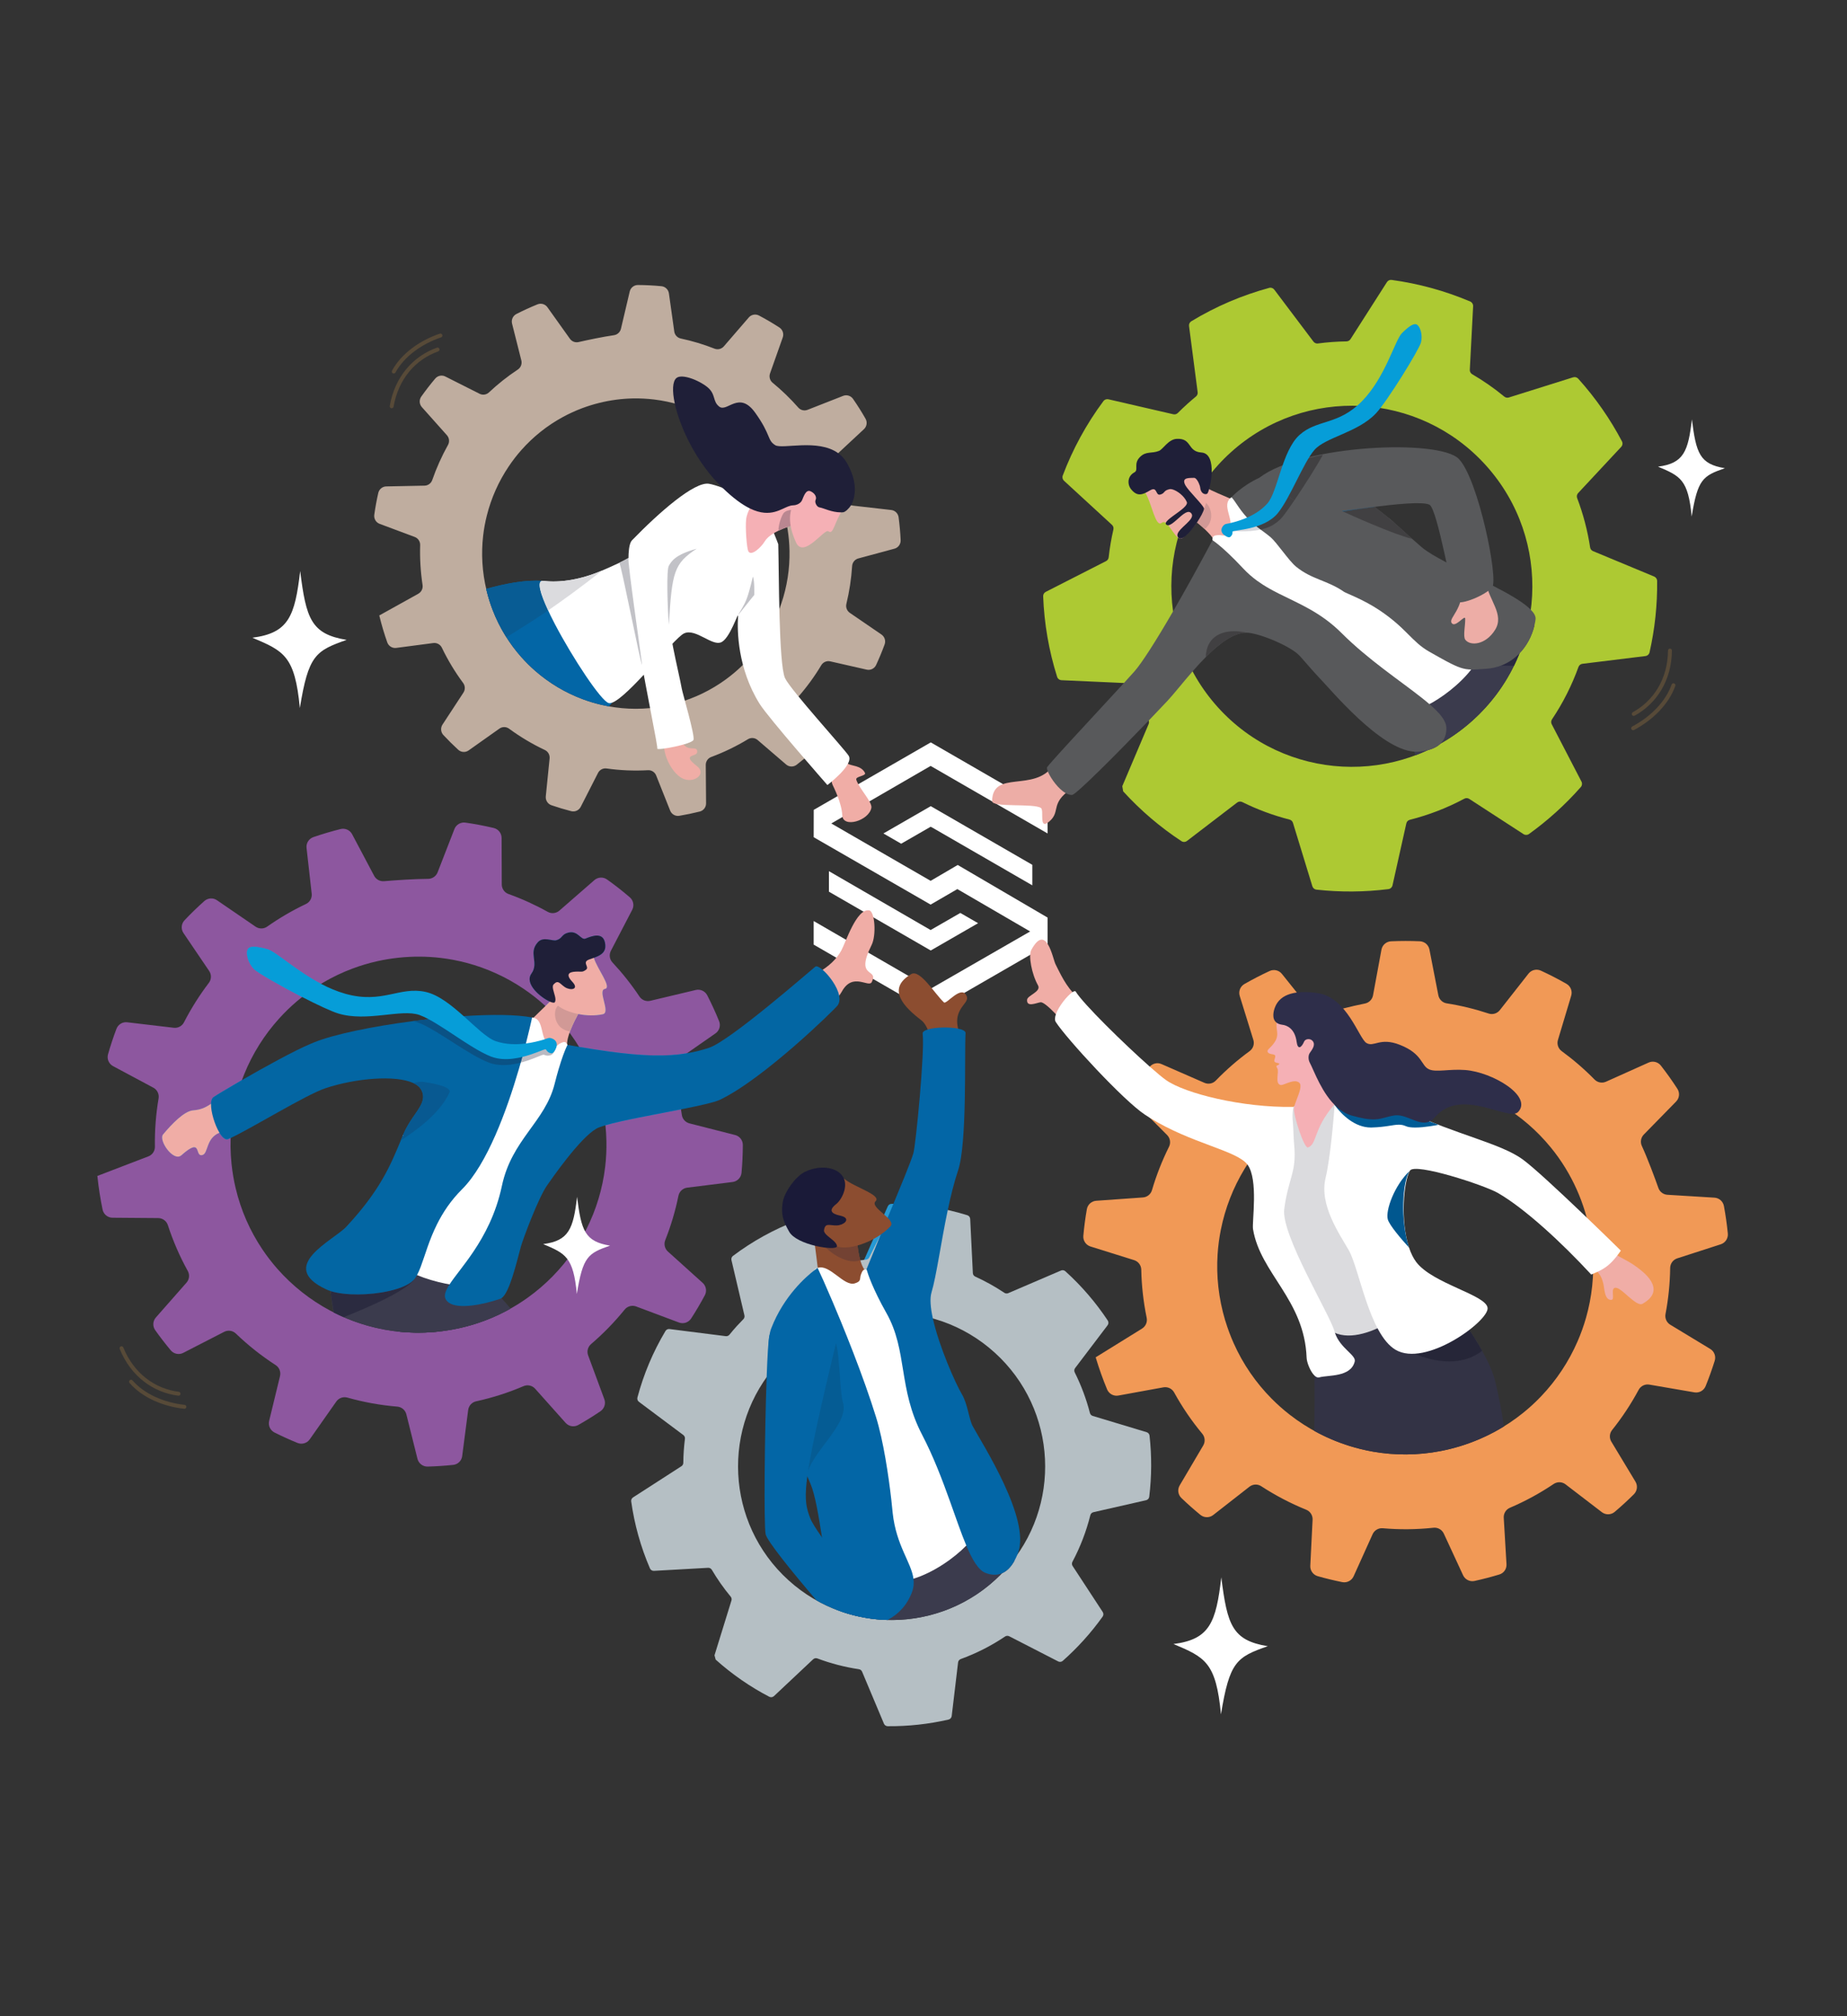 <?xml version="1.0" encoding="UTF-8"?>
<svg id="Layer_1" data-name="Layer 1" xmlns="http://www.w3.org/2000/svg" viewBox="0 0 2468.37 2693.6">
  <rect x="0" y="0" width="2468.37" height="2693.6" fill="#333333" stroke="none"/>
  <defs>
    <style>
      .cls-1 {
        fill: #7a7a8c;
      }

      .cls-1, .cls-2, .cls-3, .cls-4, .cls-5, .cls-6, .cls-7, .cls-8, .cls-9, .cls-10, .cls-11, .cls-12, .cls-13, .cls-14, .cls-15, .cls-16, .cls-17, .cls-18, .cls-19, .cls-20, .cls-21, .cls-22, .cls-23, .cls-24, .cls-25, .cls-26, .cls-27, .cls-28, .cls-29, .cls-30, .cls-31, .cls-32, .cls-33, .cls-34, .cls-35, .cls-36, .cls-37, .cls-38, .cls-39, .cls-40, .cls-41, .cls-42, .cls-43, .cls-44, .cls-45, .cls-46, .cls-47, .cls-48, .cls-49, .cls-50 {
        stroke-width: 0px;
      }

      .cls-2 {
        fill: #2687bd;
      }

      .cls-3 {
        fill: #2b2b40;
      }

      .cls-4 {
        fill: #2699d4;
      }

      .cls-5 {
        fill: #292940;
      }

      .cls-6 {
        fill: #2e2e4a;
      }

      .cls-7 {
        fill: #262638;
      }

      .cls-8 {
        fill: #3b3b4d;
      }

      .cls-9 {
        fill: #58595b;
      }

      .cls-10 {
        fill: #574a38;
      }

      .cls-11 {
        fill: #1a1a38;
      }

      .cls-12 {
        fill: #069dd8;
      }

      .cls-13 {
        fill: #055c94;
      }

      .cls-14 {
        fill: #414042;
      }

      .cls-15 {
        fill: #0a5285;
      }

      .cls-16 {
        fill: #085c94;
      }

      .cls-17 {
        fill: #085991;
      }

      .cls-18 {
        fill: #08598f;
      }

      .cls-19 {
        fill: #1f1f38;
      }

      .cls-20 {
        fill: #2478a8;
      }

      .cls-21 {
        fill: #d19996;
      }

      .cls-22 {
        fill: #d1d1d6;
      }

      .cls-23 {
        fill: #dedee3;
      }

      .cls-24 {
        fill: #c99491;
      }

      .cls-25 {
        fill: #d6d6d9;
      }

      .cls-26 {
        fill: #d6d6db;
      }

      .cls-27 {
        fill: #dbdbde;
      }

      .cls-28 {
        fill: #bfad9f;
      }

      .cls-29 {
        fill: #b08285;
      }

      .cls-30 {
        fill: #adc933;
      }

      .cls-31 {
        fill: #b5bfc4;
      }

      .cls-32 {
        fill: #8d579f;
      }

      .cls-33 {
        fill: #c2c2c7;
      }

      .cls-34 {
        fill: #babac2;
      }

      .cls-35 {
        fill: #bababf;
      }

      .cls-36 {
        fill: #333345;
      }

      .cls-37 {
        fill: #ba8791;
      }

      .cls-38 {
        fill: #8c4d30;
      }

      .cls-39 {
        fill: #734233;
      }

      .cls-40 {
        fill: #edada6;
      }

      .cls-41 {
        fill: #fff;
      }

      .cls-42 {
        fill: #e3e3e5;
      }

      .cls-43 {
        fill: #f0ada6;
      }

      .cls-44 {
        fill: #f19956;
      }

      .cls-45 {
        fill: #f5b0b5;
      }

      .cls-46 {
        fill: #034f82;
      }

      .cls-47 {
        fill: #00578f;
      }

      .cls-48 {
        fill: #0366a6;
      }

      .cls-49 {
        fill: #0366a3;
      }

      .cls-50 {
        fill: #005c96;
      }
    </style>
  </defs>
  <polygon class="cls-41" points="1087.5 1082.02 1087.42 1118.56 1243.7 1208.59 1279.42 1187.86 1376.72 1244.48 1243.7 1321 1087.41 1230.55 1087.41 1262.07 1243.9 1352.42 1400.02 1262.28 1400.02 1225.94 1279.91 1155.65 1243.73 1176.85 1110.95 1100.19 1243.71 1023.31 1400.02 1113.55 1400.02 1082.02 1243.9 991.88 1087.5 1082.02"/>
  <polygon class="cls-41" points="1283.4 1219.74 1243.7 1242.58 1107.8 1163.93 1107.8 1191.34 1243.87 1269.91 1307.14 1233.44 1283.4 1219.74"/>
  <polygon class="cls-41" points="1204.35 1127.25 1243.71 1104.59 1245.68 1105.54 1379.63 1182.88 1379.63 1155.46 1243.88 1077.08 1180.61 1113.55 1204.35 1127.25"/>
  <g>
    <path class="cls-30" d="m1968.09,962.55c-99,89.17-251.52,81.2-340.69-17.79-89.17-98.99-81.2-251.52,17.79-340.69,98.99-89.16,251.52-81.2,340.69,17.79,89.16,99,81.2,251.52-17.79,340.69m134.35-458.47l-86.03,27c-2.08.65-4.34.2-6.02-1.19-13.63-11.24-27.98-21.21-42.9-29.9-2.09-1.22-3.34-3.48-3.21-5.9l4.44-84.99c.14-2.71-1.42-5.23-3.91-6.28-33.76-14.32-69.09-23.94-105.01-28.83-2.48-.34-4.94.82-6.28,2.94l-48.7,76.22c-1.17,1.82-3.19,2.92-5.34,2.96-12.75.17-25.49,1.11-38.16,2.78-2.32.31-4.61-.63-6.01-2.5l-52.33-69.41c-1.58-2.11-4.29-3.05-6.83-2.35-36.07,9.79-71.12,24.65-104.05,44.6-2.19,1.32-3.38,3.83-3.04,6.35l11.51,88.43c.29,2.19-.59,4.4-2.32,5.8-3.8,3.13-7.56,6.34-11.25,9.66-4.43,3.99-8.73,8.1-12.89,12.27-1.57,1.58-3.84,2.25-6.02,1.75l-86.8-20.03c-2.49-.58-5.1.37-6.63,2.41-23.01,30.92-41.15,64.44-54.37,99.44-.93,2.47-.25,5.25,1.69,7.03l64.09,58.89c1.71,1.57,2.43,3.94,1.91,6.21-2.83,12.27-4.95,24.69-6.33,37.18-.24,2.15-1.53,4.06-3.46,5.04l-80.56,41.07c-2.24,1.14-3.62,3.47-3.53,5.98,1.39,36.3,7.59,72.52,18.66,107.58.81,2.58,3.17,4.36,5.87,4.49l85.09,3.83c2.41.11,4.54,1.57,5.56,3.77,7.1,15.44,15.51,30.45,25.19,44.88,1.22,1.81,1.45,4.1.61,6.1l-35.23,83.02c.42,2.49.74,4.41,1.17,6.9,23.64,25.92,49.83,48.1,77.88,66.54,2.28,1.5,5.27,1.37,7.45-.3l67.04-51.3c1.95-1.49,4.57-1.73,6.79-.63,20.32,10.05,41.51,17.87,63.18,23.42,2.18.56,3.92,2.2,4.58,4.35l25.92,84.71c.75,2.46,2.89,4.26,5.45,4.54,31.92,3.52,64.22,3.29,96.18-.71,2.69-.33,4.88-2.36,5.48-5l18.47-82.79c.53-2.37,2.37-4.23,4.73-4.83,25.03-6.34,49.49-15.72,72.8-28.18,2.08-1.1,4.59-1.01,6.57.27l72.52,47.07c2.22,1.45,5.11,1.4,7.27-.14,12.24-8.8,24.13-18.36,35.6-28.69,12.04-10.84,23.29-22.24,33.74-34.11,1.76-2,2.09-4.87.86-7.23l-39.77-76.66c-1.09-2.09-.93-4.6.38-6.57,14.77-22.04,26.57-45.54,35.36-69.92.82-2.3,2.84-3.94,5.26-4.24l84.23-10.35c2.69-.34,4.93-2.32,5.51-4.97,7.09-31.32,10.49-63.36,10.15-95.39-.02-2.57-1.61-4.88-3.99-5.88l-81.7-33.96c-2.09-.87-3.54-2.77-3.89-4.99-3.42-22.36-9.19-44.44-17.32-65.87-.87-2.3-.38-4.9,1.3-6.69l57.55-61.73c1.87-2.01,2.28-4.98,1.01-7.4-15.57-29.57-35.02-57.71-58.41-83.68l-.03-.03c-1.68-1.87-4.31-2.58-6.71-1.82"/>
    <path class="cls-8" d="m2050.5,836.27c-3.39,13.83-10.17,26.61-19.81,36.57-2.22,5.59-4.68,11.12-7.34,16.57-13.18,26.94-31.63,51.84-55.28,73.15-13.44,12.1-27.86,22.42-42.98,30.95-3.97,3.87-9.6,6.95-17.29,8.86-5.33,2.47-10.74,4.73-16.21,6.78-.52-1.62-1.02-3.23-1.52-4.86-6.4-20.38-12.86-40.73-19.4-60.66,0,0,2.35-.28,6.18-1.29h0c5.45-1.47,13.9-4.44,22.75-10.36h0c12.89-8.58,26.66-23.33,33.39-48.54,1.94-7.27,3.3-15.42,3.87-24.53.56-8.73,3.34-17.24,7.41-25.1,7.23-13.99,18.54-25.91,28.64-33.21,6.87-4.97,13.19-7.81,17.28-7.72h.02c.97.02,1.8.19,2.49.55,13.29,6.65,25.95,8.88,33.37,15.96,1.58,1.52,3.53,3.53,5.78,5.94.37.4.75.81,1.14,1.24.79.85,1.6,1.73,2.44,2.68.1.13.22.24.33.37,1.39,1.54,2.87,3.19,4.43,4.95.23.26.46.52.68.77.82.92,1.66,1.88,2.52,2.86l.21.23c1.75,1.98,3.59,4.07,5.49,6.26.46.52.92,1.04,1.39,1.57v.02Z"/>
    <path class="cls-5" d="m2050.5,836.27c-3.39,13.83-10.17,26.61-19.81,36.57-6.83,7.06-15.08,12.73-24.57,16.34,3.84.2,7.74.29,11.68.29,1.85,0,3.7-.02,5.56-.06,2.66-5.45,5.11-10.98,7.34-16.57,9.63-9.96,16.41-22.75,19.81-36.57"/>
    <path class="cls-40" d="m1407.22,1023.28c-25.48,35.62-80.73,4.8-81.36,47.02-.13,9.07,56.54,2.56,65.39,9.31,4.4,3.35-3.6,30.59,11.24,17.78,16.66-14.38-2.15-25.19,36.56-48.14,18.12-10.74-31.83-25.97-31.83-25.97"/>
    <path class="cls-43" d="m1683.1,686.95l-19.31,39.51s-19.23,38.09-21.95,26.56c-3.62-15.42-14.38-22.02-18.51-30.04-2.62-5.1-7.76-10.77-13.28-15.96-9.7-9.14-20.51-16.73-20.51-16.73l-3.05-1.44-5.04-9.16-14.74-26.8s29.39-10.74,45.52-1.27c14.71,8.63,56.99,22.8,70.89,35.33"/>
    <path class="cls-21" d="m1607.04,669.84h-.16c-6.14.21-24.05,4.8-24.05,4.8l-1.39,5.05,5.04,9.16,3.05,1.44s10.81,7.59,20.51,16.73c16.67-13.66,5.77-37.18-3-37.18"/>
    <path class="cls-41" d="m1645.82,664.36c-15.5,10.84,6.48,31.3-4.21,46.31-4,5.63-6.11,5.07-9.27,4.53-1.3-.22-2.77-.44-4.61-.25-3.93.42-8,.49-7.35,6.81,13.21,128.54,254.07,204.9,259.23,224.13,4.22,15.73,75.97-24.59,97.9-69,30.08-60.91-27.64-103.35-39.39-110.58-11.76-7.22-218.11-122.34-218.11-122.34,0,0-35.11,14.44-74.19,20.39"/>
    <path class="cls-9" d="m1932.91,971.7c.37,8.23-1.79,15.93-7.8,21.81-3.97,3.87-9.6,6.95-17.29,8.85-3.64.92-7.73,1.56-12.32,1.91-1.77.13-3.58.12-5.42.01-45.61-3.03-110.64-81.85-127.82-99.64-6.95-7.2-15.7-17.64-25.06-28.12-11.64-13.02-54.56-30.91-71.31-31.24-16.96-.33-36.33,14.38-54.41,32.58-6.08,6.12-12.03,12.63-17.68,19.11-13.59,15.55-25.54,30.83-33.87,39.71-6.99,7.46-15.49,16.39-24.74,26.02-41.07,42.73-96.98,99.01-102.34,99.35-2.19.14-4.47-.41-6.75-1.43-.64-.29-1.27-.61-1.89-.97-9.7-5.44-19.34-18.88-23.24-27.48-.14-.35-.29-.67-.41-.97-.07-.15-.12-.29-.17-.43-1.17-2.88-1.55-5.04-.9-5.93,1.05-1.41,3.55-4.36,7.16-8.43,3.07-3.47,6.94-7.74,11.36-12.64,4.35-4.77,9.25-10.11,14.47-15.81,15.39-16.79,33.69-36.53,49.43-53.58,7.5-8.11,14.4-15.61,20.15-21.86,6.44-7.03,11.41-12.51,14.12-15.6,9.61-11,27.68-38.93,51.54-80.07,15.38-26.54,33.18-58.58,52.65-95.1,0,0,1.25.76,3.76,2.66,4.6,3.45,13.45,10.71,26.72,24.08,3.29,3.34,6.88,7.06,10.74,11.19,5.8,6.2,11.89,11.44,18.2,16.07,2.56,1.86,5.14,3.61,7.76,5.31,1.61,1.03,3.23,2.02,4.88,3,1.31.78,2.6,1.54,3.92,2.28,4.05,2.29,8.14,4.46,12.3,6.55,26.91,13.61,56.17,24.87,84.38,53.05,35.4,35.34,77.8,63.31,106.58,86.03,3.82,3.03,7.41,5.95,10.71,8.8,13.53,11.67,22.17,21.86,22.58,30.92"/>
    <path class="cls-9" d="m2052.18,827.55c-.41,2.94-.97,5.85-1.68,8.71v.02c-3.39,13.82-10.17,26.6-19.81,36.57-6.82,7.06-15.07,12.72-24.56,16.34-6.11,2.34-12.74,3.83-19.82,4.31-8.63.59-14.75,1.14-20.13,1.05-9.89-.2-17.27-2.61-33.18-11.1-6.15-3.28-13.56-7.46-22.89-12.77-23.65-13.48-29.86-30.59-65.92-54.95-21.97-14.81-45.33-23.16-47.95-24.99-22.1-15.42-43.25-16.47-64.28-33.75-9.57-7.84-25.49-32.05-34.03-39.37-5.3-4.54-16.53-12.29-21.68-16.68-.18-.15-.35-.29-.51-.43-14.78-13-21.46-25.06-26.62-32.15-1.16-1.59-2.24-2.95-3.32-3.99,0,0,13.08-14.86,37.46-26.2,12.76-5.94,28.61-10.91,47.31-12.29,6.2-.45,13.86.87,22.32,3.47,7.05,2.15,14.63,5.2,22.35,8.81,17.22,8.06,35.12,19.03,49.16,29.52,4.59,3.42,8.67,6.52,12.39,9.39l.2.15c3.66,2.79,6.93,5.34,9.92,7.7,12.4,9.84,19.77,16.41,27.79,23.7,3.19,2.89,6.5,5.9,10.24,9.28h.02c.76.69,1.54,1.38,2.34,2.09,3.66,3.26,7.77,6.9,12.62,11.05,7.04,6.03,18.96,12.96,33.14,20.39,5.31,2.78,10.95,5.64,16.76,8.54h.02c6.72,3.34,13.69,6.77,20.67,10.2,5.12,2.52,10.26,5.07,15.31,7.61,3.13,1.58,6.23,3.15,9.28,4.72,21.78,11.2,41.11,22.29,50.7,32.12,4.53,4.63,6.9,8.98,6.34,12.93"/>
    <path class="cls-23" d="m1665.34,845.28c-13.01,0-27.4,8.71-41.53,20.99,14.12-12.27,28.51-20.98,41.51-20.98.19,0,.38,0,.57,0,0,0-.01,0-.02,0-.17,0-.35,0-.53,0"/>
    <path class="cls-14" d="m1649.38,843.4c-20.87,0-36.67,10.22-37.86,32.99-.03.52-.04,1.01-.03,1.48,4.06-4.09,8.18-7.99,12.33-11.6,14.12-12.28,28.51-20.99,41.53-20.99.17,0,.35,0,.53,0-5.72-1.25-11.27-1.89-16.5-1.89"/>
    <path class="cls-40" d="m1954.06,781.35c2.11,32.6-18.05,43.91-14.25,50.68,4.56,8.13,18.18-11.68,18.34-5.39.23,9.01-3.19,23.78.17,28.15,6.64,8.62,27.15,7.02,39.8-13.35,12.65-20.38-8.29-39.34-12.14-62.96-3.85-23.62-31.92,2.88-31.92,2.88"/>
    <path class="cls-9" d="m1683.24,638.13c57.52-44.16,240.27-51.84,266.33-25,26.07,26.84,53.22,160.68,44.67,171.37-8.55,10.68-42.4,24.56-47.99,18.99-5.59-5.58-24.9-123.55-35.95-129.19-17.47-8.93-149.54,14.65-149.54,14.65l-77.51-50.81Z"/>
    <path class="cls-22" d="m1837.02,677.2h-.01,0c2.84,2.18,5.46,4.2,7.88,6.1-2.43-1.9-5.04-3.93-7.88-6.1m15.41,12.11c9.24,7.52,15.55,13.15,22.31,19.3.35.31.7.63,1.05.95-.35-.32-.71-.63-1.05-.95-6.76-6.14-13.06-11.78-22.31-19.29m30.76,26.96c.59.53,1.18,1.07,1.79,1.62h0c-.61-.55-1.2-1.09-1.79-1.62m2.37,2.13c.56.5,1.13,1.01,1.71,1.52-.58-.52-1.15-1.03-1.71-1.52"/>
    <path class="cls-14" d="m1837.01,677.2c-14.87,1.92-29.78,4.13-42.41,6.12,8.11,3.71,67.08,30.48,92.73,36.66-.02-.02-.04-.03-.05-.05-.59-.52-1.16-1.03-1.71-1.52-.19-.17-.38-.34-.57-.52h-.01s0,0,0,0c-.6-.55-1.2-1.09-1.79-1.62-2.63-2.38-5.06-4.59-7.4-6.71-.35-.32-.7-.63-1.05-.96-6.76-6.14-13.06-11.77-22.31-19.3-1.72-1.39-3.54-2.86-5.49-4.4-.67-.53-1.35-1.06-2.03-1.61-2.43-1.9-5.05-3.93-7.89-6.09h0Z"/>
    <path class="cls-18" d="m1836.82,677.05l-43.15,5.84s.32.15.93.43c12.63-1.99,27.54-4.2,42.41-6.12h.02c-.07-.05-.14-.1-.2-.15"/>
    <path class="cls-43" d="m1608.22,646.04c1.17,1.8,2.21,3.51,3.05,5.07.53.97.97,1.87,1.33,2.72.65,1.51,1,3.33,1.09,5.4h0c.16,3.6-.5,7.97-1.86,12.73-.72,2.53-1.65,5.16-2.75,7.86-2.4,5.9-5.68,12.08-9.65,18-5.24,7.84-11.69,15.2-18.96,20.86l-.36.26c-1.35.89-2.7.95-4.06.41-.59-.22-1.17-.56-1.76-1-4.37-3.22-8.77-11.47-13.02-16.57-1.1-1.33-2.18-2.43-3.26-3.19-1.83-1.31-3.64-1.58-5.38-.13-8.46,7.06-13.42-26.44-21.92-39.9-.12-.22-.26-.42-.39-.62l52.34-43.93s16.67,18.47,25.56,32.03"/>
    <path class="cls-19" d="m1619.29,631.3c-.26,8.37-1.86,16.85-3.41,22.31-.8,2.79-1.58,4.8-2.18,5.62h-.01c-1.32,1.8-8.22,1.91-9.6-7.03-.03-.18-.06-.37-.08-.56-.12-.97-.39-2.07-.77-3.21-1.52-4.72-4.85-10.18-7.4-10.02-5.6.37-17.48-1.25-11.84,9.65.09.16.17.34.28.5,2.08,3.65,7.43,9.63,12.65,15.44,1.95,2.17,3.89,4.34,5.62,6.33,3.86,4.46,6.71,8.1,6.55,9.48v.03c-.56,3.47-4.41,10.77-9.4,18.18-6.12,9.1-13.97,18.37-19.56,20.9-1.56.71-2.95.89-4.06.41-.41-.18-.78-.44-1.11-.79-.19-.21-.38-.43-.53-.64-2.27-3.14-.23-6.74,3.22-10.52,4.66-5.07,11.86-10.43,14.47-15.24,1.4-2.55,1.5-4.94-.79-7.06-1.31-1.21-2.9-1.4-4.68-.88-.71.2-1.45.5-2.21.9-7.46,3.91-17.14,16.24-23.15,16.66-.79.05-1.52-.09-2.17-.5-1.15-.71-1.44-1.62-1.09-2.69,1.51-4.73,15.41-12.58,23.13-19.42.2-.17.39-.35.58-.52,1.81-1.66,3.21-3.26,3.96-4.72.61-1.2.77-2.32.33-3.31-3.54-8.13-12.57-14.71-18.7-16.61-1.66-.53-3.11-.69-4.17-.47-8.78,1.9-5.84,5.44-12.57,7.25-6.72,1.8-3.45-11.68-13.76-5.53-2.17,1.29-4.2,2.41-6.1,3.29-7.15,3.28-12.72,3.08-19.09-4.82-5.13-6.36-5.25-17.4,4.4-22.6,6.2-3.35-2.06-11.69,8.03-21.08,7.97-7.42,14.97-3.74,24.84-7.62,5.41-2.11,12.4-15.39,23.58-16.05,20.77-1.23,13.97,16.96,33.06,18.21,11.32.74,14.18,13.6,13.76,26.71"/>
    <path class="cls-32" d="m309.5,1555.64c1.14,10.77,2.93,21.31,5.37,31.59,7.04,29.95,19.39,57.64,35.87,82.13,6.04,8.99,12.67,17.58,19.78,25.67,20.02,22.75,44,41.77,70.76,56.03,9.46,5.05,19.29,9.51,29.39,13.33,27.77,10.5,57.72,16.17,88.77,16.12,8.65-.04,17.4-.49,26.18-1.42,2.08-.22,4.14-.46,6.2-.74,30.69-3.99,59.4-13.39,85.27-27.15,9.75-5.18,19.09-10.96,27.99-17.32,24.2-17.26,45.07-38.67,61.71-63.05,6.31-9.24,12-18.9,17.04-28.91,12.91-25.67,21.5-53.73,24.96-83.16,1.3-11.21,1.87-22.61,1.63-34.14-.14-7.17-.58-14.39-1.35-21.66-2.3-21.82-7.34-42.68-14.72-62.29-4.11-10.92-8.94-21.46-14.46-31.55-13.69-25.12-31.48-47.51-52.41-66.34-8.68-7.83-17.9-15.05-27.58-21.58-23.22-15.73-49.11-27.6-76.72-34.87-11.19-2.94-22.66-5.12-34.35-6.51-18.2-2.13-36.91-2.3-55.91-.29-9.75,1.03-19.31,2.59-28.64,4.67-11.4,2.55-22.49,5.86-33.21,9.88-27.32,10.21-52.22,25-73.89,43.33-8.69,7.36-16.87,15.31-24.47,23.76-19.49,21.6-35.18,46.54-46.23,73.73-4.18,10.28-7.71,20.87-10.51,31.74-7.22,28-9.68,57.76-6.57,88.21l.08.8Zm-111.25-10.62c5.33-2.05,8.85-7.21,8.76-12.92-.33-21.94,1.36-43.54,4.93-64.56.99-5.78-1.83-11.55-7.01-14.32l-53.86-28.83c-5.66-3.03-8.46-9.64-6.69-15.83,3.29-11.51,7.03-22.84,11.24-33.96,2.23-5.89,8.15-9.51,14.41-8.77l62.16,7.33c5.65.67,11.12-2.24,13.71-7.3,9.53-18.54,20.65-36.15,33.21-52.68,3.55-4.66,3.73-11.07.43-15.92l-34.32-50.63c-3.61-5.33-3.01-12.43,1.39-17.08,8.46-8.96,17.32-17.53,26.5-25.71,4.7-4.19,11.68-4.67,16.85-1.09l51.61,35.33c4.67,3.21,10.87,3.2,15.5-.07,16.27-11.44,33.58-21.57,51.81-30.22,5.27-2.49,8.36-8.05,7.69-13.84l-6.88-61.03c-.74-6.38,3.07-12.39,9.14-14.49,11.87-4.08,23.98-7.68,36.3-10.77,6.13-1.52,12.5,1.29,15.45,6.88l29.43,55.55c2.56,4.87,7.78,7.71,13.24,7.24,14.29-1.25,41.41-3.08,58.88-3.13,5.64-.03,10.67-3.48,12.71-8.71l22.48-57.84c2.31-5.95,8.44-9.49,14.75-8.58,12.73,1.83,25.3,4.23,37.71,7.15,6.19,1.46,10.55,6.93,10.59,13.28l.22,62.17c.01,5.71,3.59,10.84,8.98,12.77,18.2,6.52,35.73,14.52,52.47,23.85,5.01,2.79,11.22,2.11,15.57-1.67l46.78-40.75c4.77-4.15,11.81-4.47,16.95-.79,10.47,7.46,20.59,15.36,30.33,23.73,4.83,4.13,6.21,11.09,3.27,16.72l-28.52,54.79c-2.66,5.14-1.83,11.38,2.12,15.58,13.2,14.12,25.28,29.36,36.1,45.57,3.14,4.72,8.94,6.96,14.47,5.65l60.72-14.44c6.15-1.47,12.48,1.48,15.36,7.1,5.76,11.22,11.06,22.73,15.82,34.52,2.43,5.95.41,12.75-4.86,16.41l-50.64,35.22c-4.66,3.24-6.83,9.04-5.43,14.57,4.53,18.23,9.06,45.29,11.18,59.22.83,5.44,4.82,9.8,10.14,11.17l61.07,15.57c6.1,1.56,10.33,7.08,10.28,13.37-.05,12.44-.63,24.81-1.74,37.04-.6,6.39-5.54,11.56-11.94,12.34l-60.7,7.58c-5.82.74-10.51,5.1-11.67,10.83-4.16,20.41-10.1,40.25-17.66,59.33-2.08,5.3-.66,11.33,3.56,15.16l46.45,41.84c4.67,4.21,5.88,11.07,2.9,16.64-5.67,10.58-11.76,20.92-18.27,30.97-3.49,5.41-10.27,7.66-16.29,5.4l-57.19-21.44c-5.5-2.06-11.68-.4-15.39,4.16-13.52,16.67-28.54,32.11-44.91,46.11-4.32,3.72-5.87,9.75-3.89,15.08l21.65,58.54c2.17,5.91.03,12.56-5.19,16.1-9.58,6.49-19.47,12.6-29.61,18.34-5.6,3.16-12.68,1.99-16.95-2.81l-40.7-45.61c-3.9-4.37-10.15-5.76-15.54-3.46-20.16,8.63-41.34,15.46-63.39,20.28-5.62,1.23-9.83,5.87-10.58,11.55l-8.01,61.66c-.8,6.16-5.72,11.04-11.89,11.69l-.11.02c-11.42,1.2-22.79,1.96-34.09,2.26-6.41.18-12.08-4.13-13.66-10.34l-14.87-59.49c-1.42-5.64-6.26-9.79-12.09-10.27-22.84-1.88-45.16-5.96-66.7-12.05-5.59-1.58-11.53.55-14.85,5.29l-35.46,50.46c-3.67,5.21-10.46,7.21-16.38,4.82-10.42-4.25-20.67-8.89-30.7-13.93-5.7-2.86-8.69-9.27-7.2-15.46l14.56-59.95c1.35-5.62-.96-11.51-5.82-14.65-19.05-12.32-36.86-26.44-53.2-42.15-4.19-4.05-10.49-4.96-15.67-2.28l-54.6,28.06c-5.7,2.94-12.64,1.53-16.76-3.39-7.24-8.69-14.18-17.64-20.73-26.89-3.69-5.2-3.32-12.21.87-16.98l40.92-46.52c3.8-4.33,4.5-10.55,1.73-15.58-10.72-19.33-19.66-39.82-26.64-61.29-1.81-5.57-6.99-9.34-12.86-9.4l-61.1-.48c-6.42-.05-11.97-4.6-13.28-10.9-2.97-14.25-5.25-28.79-6.82-43.58l-.14-1.36,68.07-26.11Z"/>
    <path class="cls-4" d="m282.06,1474.77c-7.96,5.26-13.7,7.88-24.05,8.75-11.95,1-28.49,18.32-40.04,32.12-6.61,7.87,13.98,37.23,24.42,27.92,18.1-16.13,20.13-10.79,21.96-5.45,1.1,3.2,2.12,6.4,6.5,4.97,7.53-2.46,4.45-22.52,22.48-29.68,3.75,6.19,7.86,9.96,11.41,8.56,1.05-.41,2.21-.91,3.49-1.5h.02c.1-3.38.28-6.73.55-10.07,1.09-14.94,3.53-29.57,7.18-43.76,1.14-4.41,2.38-8.76,3.77-13.06,1.11-3.53,2.31-7.03,3.59-10.49-19.08,10.99-34.12,20.11-38.08,22.84-2.08,1.43-3.07,4.64-3.2,8.86m48.73-205.82c-2.09,5.51.66,17.46,8.46,25.62,4.66,4.87,35.41,22.48,64.5,37.46l.03.02c8.01-6.35,16.45-12.21,25.26-17.55-34.09-17.9-60.7-43.38-71.94-46.37-14.63-3.91-24.21-4.7-26.31.83m193.99,509.21c-3.6-.5-7.2-1.08-10.75-1.72,3.56.66,7.14,1.23,10.75,1.72m0,0c1.9.28,3.83.52,5.75.74,3.73.42,7.48.77,11.24,1.01-3.78-.27-7.53-.6-11.25-1.04-1.92-.22-3.83-.46-5.74-.72m28.47,2.27c-3.85-.09-7.68-.27-11.49-.52,3.8.27,7.63.44,11.49.52m6.2.07h.31c-1.22,0-2.43,0-3.63-.01,1.11.01,2.21.01,3.32.01m8.71-.15c2.47-.09,4.95-.23,7.45-.4-5.31.34-10.59.51-15.85.54,2.79,0,5.59-.04,8.4-.15m114.1-31.98c-.92.52-1.86,1.01-2.79,1.52.93-.51,1.88-.99,2.81-1.51h-.02Zm-8.9,4.76c-2.02,1.03-4.04,2.05-6.1,3.02,2.05-.97,4.08-1.99,6.1-3.02m3.73-1.93c.8-.42,1.59-.87,2.38-1.3-1.04.57-2.08,1.14-3.14,1.69.25-.13.5-.26.75-.39m-.75.39c-.99.52-1.98,1.03-2.98,1.54,1-.5,1.99-1.02,2.98-1.54m129.35-396.53c10.84-2.36-7.59-31.92,2.66-33.76,10.02-1.8-10.2-26.59-14.71-41.59h.01c5.29-1.9,10.23-4.11,13.02-7.94,1.7-2.34,2.61-5.29,2.31-9.16-.1-1.28-.28-2.46-.52-3.53-3.1-13.9-17.11-8.7-25.95-5.1-3.03,1.23-5.52-1.42-8.78-4.08-3.35-2.72-7.5-5.45-13.88-3.98-9.88,2.29-7.73,7.86-16.46,10.29-1.89.53-4.66-.03-7.76-.58-5.52-.98-12.11-1.96-16.76,3.13-13.47,14.74,2.01,27-8.7,42.08-9.78,13.74,12.79,32.2,24.67,37.38-1.82,1.87-3.8,3.84-5.88,5.88l-.03.03c4.43,4.02,8.72,8.23,12.84,12.59,6.26,6.61,12.16,13.56,17.69,20.84.56.73,1.11,1.48,1.64,2.21v-.02c.22-.6.43-1.18.65-1.78h.02c.15-.42.32-.85.49-1.27.16-.42.33-.85.5-1.26.34-.86.69-1.7,1.05-2.54.36-.83.72-1.67,1.09-2.5.18-.41.37-.82.55-1.23.37-.82.74-1.63,1.11-2.41l.13-.28c.33-.69.65-1.38.99-2.05.18-.37.37-.74.55-1.11,1.67-3.35,3.24-6.31,4.45-8.54h.01c10.61,2.14,22.38,2.57,32.99.27m99.84,60.87l12.46-8.67c-6.72,1.14-13.68,1.94-21.05,2.43-30.43,2-67.7-1.55-123.04-10.97h-.01c2.08,3.41,4.08,6.88,6,10.4,5.52,10.09,10.36,20.63,14.46,31.54,7.39,19.62,12.42,40.48,14.72,62.29.01.14.03.3.04.44,22.25-6.51,65.62-14.23,100.98-21.24-2.38-14.75-6.18-36.33-10-51.66-1.39-5.53.78-11.33,5.44-14.57"/>
    <path class="cls-8" d="m588.08,1778.81c-.82.1-1.64.19-2.46.28-.26.03-.5.05-.74.08-.84.09-1.7.17-2.54.24-1.1.1-2.19.19-3.29.28-1.15.1-2.29.18-3.43.26-2.5.17-4.98.31-7.45.4-2.81.11-5.61.15-8.41.15h-.31c-1.1,0-2.2,0-3.32,0-.96-.01-1.92-.03-2.88-.05-3.86-.08-7.68-.26-11.49-.53-3.76-.24-7.52-.59-11.24-1.01-1.92-.22-3.84-.46-5.75-.74-3.61-.49-7.2-1.06-10.75-1.71-4.05-.74-8.05-1.58-12.04-2.52-.67-.15-1.32-.31-1.99-.47-.72-.17-1.44-.35-2.16-.54-1.06-.27-2.14-.54-3.2-.83l-.16-.04c-1.01-.27-2.01-.55-3.02-.83-1.06-.3-2.12-.6-3.16-.91-1.09-.32-2.17-.64-3.24-.97-1.03-.32-2.03-.64-3.04-.97-1.05-.35-2.09-.69-3.13-1.04-1.6-.54-3.2-1.1-4.79-1.67-.88-.32-1.76-.66-2.63-.98-.82-.3-1.64-.61-2.46-.93-1.63-.62-3.25-1.28-4.87-1.93-1.61-.67-3.21-1.35-4.81-2.05l-.02.02c-4.5-1.96-8.91-4.03-13.27-6.23h0c-.12-.09-.27-.17-.41-.22-1.45-8.35-2.52-16.12-3.15-23.14v-.06c-.16-1.76-.28-3.43-.38-5.08-.32-5.52-.32-10.51.07-14.89h0c.3-3.54.87-6.68,1.7-9.39,19.24-62.63,48.05-61.56,64.5-54.46,7.72,3.33,12.72,7.99,12.72,7.99,5.83,1.9,11.22,4.74,16.21,8.36,9.92,7.18,18.24,17.43,25.11,29.42h0c2.98,5.17,5.68,10.67,8.12,16.37,9.63,22.52,15.23,48.25,17.55,70.37"/>
    <path class="cls-8" d="m676.34,1751.59c-.99.52-1.98,1.04-2.98,1.54-2.02,1.03-4.05,2.05-6.1,3.02-1.65.79-3.33,1.56-5.02,2.32-.84.39-1.69.75-2.53,1.13-.84.37-1.69.73-2.54,1.09-.49.21-.96.41-1.45.61-.8.34-1.61.67-2.42.99-.84.33-1.68.67-2.52,1-.87.35-1.76.68-2.65,1.03-.8.29-1.6.59-2.4.88-.86.3-1.7.61-2.56.92-.86.3-1.71.6-2.57.9-.86.29-1.72.58-2.59.86-.86.28-1.73.56-2.6.84-.86.27-1.73.54-2.61.81-.87.27-1.74.53-2.63.78-2.46.72-4.94,1.41-7.44,2.06-.16.04-.33.08-.51.12-1.78.45-3.57.9-5.37,1.32-.9.21-1.79.41-2.7.62-2.68.59-5.38,1.15-8.09,1.66-1.86.35-3.73.68-5.61.99-1.03.17-2.05.33-3.07.5-1.03.15-2.06.31-3.1.45-.82.11-1.64.23-2.46.33-.53.07-1.04.14-1.56.21-.73.09-1.44.18-2.18.26-.82.1-1.64.19-2.46.28-.26.03-.5.05-.74.08-.84.09-1.7.16-2.54.24-1.1.1-2.19.19-3.29.28-1.15.1-2.29.18-3.43.26-2.5.16-4.98.31-7.45.4-2.81.11-5.61.15-8.41.15h-.31c-1.1,0-2.2,0-3.32,0-.96-.01-1.92-.03-2.88-.05-3.86-.08-7.68-.26-11.49-.52-3.76-.24-7.52-.59-11.24-1.01l-.02-.02c-6.09-15.98-9.2-31.79-10.14-46.33v-.02c-.18-2.63-.27-5.18-.29-7.72-.1-6.74.27-13.15,1.01-19.13v-.02c.95-7.69,2.51-14.63,4.48-20.66h0c1.7-5.22,3.72-9.73,5.91-13.35,1.79-2.95,3.74-6.01,5.82-9.01,11.09-15.93,26.45-31.03,46.78-27.07h.01c5.2,1.01,10.72,3.27,16.58,7.08,15.46,10.05,25.42,19.87,32.01,29.56,5.95,8.74,9.17,17.4,11.16,26.06.31,1.27,1.05,2.91,2.15,4.84h.01v.03c4.24,7.45,13.88,19.24,24.17,31.29,4.02,4.7,8.13,9.41,12.07,13.93h.02c-.93.53-1.87,1.01-2.81,1.52-.8.43-1.58.88-2.38,1.3-.25.13-.5.26-.75.39"/>
    <path class="cls-8" d="m676.34,1751.59c-.99.52-1.98,1.04-2.98,1.54-2.02,1.03-4.05,2.05-6.1,3.02-1.65.79-3.33,1.56-5.02,2.32-.84.39-1.69.75-2.53,1.13-.84.37-1.69.73-2.54,1.09-.49.21-.96.41-1.45.61-.8.34-1.61.67-2.42.99-.84.33-1.68.67-2.52,1-.87.35-1.76.68-2.65,1.03-.8.29-1.6.59-2.4.88-.86.3-1.7.61-2.56.92-.86.3-1.71.6-2.57.9-.86.29-1.72.58-2.59.86-.86.28-1.73.56-2.6.84-.86.27-1.73.54-2.61.81-.87.27-1.74.53-2.63.78-2.46.72-4.94,1.41-7.44,2.06-.16.04-.33.08-.51.12-1.78.45-3.57.9-5.37,1.32-.9.21-1.79.41-2.7.62-2.68.59-5.38,1.15-8.09,1.66-1.86.35-3.73.68-5.61.99-1.03.17-2.05.33-3.07.5-1.03.15-2.06.31-3.1.45-.82.11-1.64.23-2.46.33-.53.07-1.04.14-1.56.21-.73.09-1.44.18-2.18.26-.82.1-1.64.19-2.46.28-.26.03-.5.05-.74.08-.84.09-1.7.16-2.54.24-1.1.1-2.19.19-3.29.28-1.15.1-2.29.18-3.43.26-2.5.16-4.98.31-7.45.4-2.81.11-5.61.15-8.41.15h-.31c-1.1,0-2.2,0-3.32,0-.96-.01-1.92-.03-2.88-.05-3.86-.08-7.68-.26-11.49-.52-3.76-.24-7.52-.59-11.24-1.01l-.02-.02c-6.09-15.98-9.2-31.79-10.14-46.33v-.02c-.18-2.63-.27-5.18-.29-7.72-.1-6.74.27-13.15,1.01-19.13v-.02c.95-7.69,2.51-14.63,4.48-20.66h0c1.7-5.22,3.72-9.73,5.91-13.35,1.79-2.95,3.74-6.01,5.82-9.01,11.09-15.93,26.45-31.03,46.78-27.07h.01c5.2,1.01,10.72,3.27,16.58,7.08,15.46,10.05,25.42,19.87,32.01,29.56,5.95,8.74,9.17,17.4,11.16,26.06.31,1.27,1.05,2.91,2.15,4.84h.01v.03c4.24,7.45,13.88,19.24,24.17,31.29,4.02,4.7,8.13,9.41,12.07,13.93h.02c-.93.53-1.87,1.01-2.81,1.52-.8.43-1.58.88-2.38,1.3-.25.13-.5.26-.75.39"/>
    <path class="cls-43" d="m1057.67,1327.55c9.45-7.88,22.39-20.16,36.41-28.47,13.55-8.03,23.6-17.2,30.19-29.02,5.84-10.48,20.34-56.77,37.38-53.73,7.54,1.35,9.75,33.1,3.18,46.25-23.07,46.19,9.94,30.04.25,49.46-4.12,8.26-25.33-13.77-39.96,12.62-8.13,14.67-33.44,36.55-40.24,38.6-6.8,2.05-27.2-35.72-27.2-35.72"/>
    <path class="cls-43" d="m352.74,1489c-4.28,4.88-27.23,18.05-43.94,21.38h-.04c-1.63.33-3.2.56-4.67.69-4.25.34-7.8,1.17-10.77,2.33-18.03,7.16-14.95,27.22-22.48,29.68-11.68,3.81.5-25.32-28.46.47-10.45,9.31-31.03-20.05-24.42-27.92,11.55-13.8,28.09-31.12,40.04-32.12,10.36-.86,16.09-3.48,24.05-8.75,2.4-1.6,5-3.43,7.99-5.51,9.16-6.41,20.12-11.43,29.7-15.68,4.37-1.95,8.44-3.73,11.91-5.4,0,0,25.75,35.49,21.09,40.84"/>
    <path class="cls-43" d="m780.93,1308.11l-3.6,38.99-.05.45-.05.43-2.11,2.51-.1.16-.1.2c-.24.4-.65,1.12-1.23,2.12-.3.53-.63,1.13-1,1.8h0c-1.23,2.24-2.81,5.19-4.45,8.55-.18.37-.37.74-.55,1.12-.33.66-.65,1.36-.98,2.05l-.13.28c-.39.78-.75,1.59-1.11,2.41-.2.4-.37.82-.55,1.23-.37.82-.73,1.67-1.09,2.5-.37.85-.72,1.69-1.05,2.53-.17.42-.33.85-.5,1.27-.18.42-.35.85-.5,1.27-.22.6-.43,1.18-.64,1.78v.02c-1.69,4.79-2.93,9.46-3.19,13.36-.04.53-.09,1.06-.17,1.6h0c-.22,1.54-.59,3.1-1.04,4.73v.02c-2.05,7.42-5.66,16.13-3.64,27.77.67,3.74-2.32,3.4-6.59,1.28h-.01c-8.64-4.29-22.62-15.9-22.62-15.9l-2.27-1.93h-.01s-5.1-4.38-5.1-4.38l-7.31-6.22h-.02l-6.45-5.52-.46-.4-10.19-8.71c2.97-6.68,10.21-14.94,18.44-23.31.8-.8,1.61-1.64,2.44-2.44,5.33-5.36,10.96-10.68,15.99-15.61l.03-.03c2.07-2.03,4.06-4.01,5.88-5.88,1.52-1.55,2.92-3.04,4.18-4.45h.01c.94-1.07,1.81-2.09,2.58-3.06.58-.72,1.1-1.41,1.57-2.07,2.84-4.03,6.88-7.36,11.28-10.1,3.73-2.32,7.69-4.22,11.4-5.7,8.18-3.32,15.07-4.73,15.07-4.73"/>
    <path class="cls-2" d="m777.28,1347.55l-.05.43-2.11,2.51,2.12-2.51.04-.43Zm-3.6,5.43c-.29.53-.62,1.13-1,1.8h0s.02.01.02.01c.36-.67.71-1.28.98-1.81m-1,1.81c-1.23,2.22-2.8,5.18-4.45,8.54,1.67-3.36,3.24-6.32,4.45-8.54m-6.12,11.98c-.39.78-.75,1.59-1.12,2.41.37-.82.74-1.63,1.12-2.41m-1.12,2.41c-.19.4-.37.82-.55,1.23.18-.41.37-.82.55-1.23m-1.64,3.72c-.37.85-.72,1.69-1.05,2.54.35-.86.69-1.7,1.05-2.54m-1.55,3.8c-.18.42-.35.85-.5,1.27h.01c.16-.42.32-.85.49-1.27"/>
    <path class="cls-21" d="m769.68,1337.54s-17.4,3.2-22.84,5.52c-.39.17-.74.37-1.09.65-2.78,2.09-4.37,7.27-3.97,13.01.59,8.53,5.59,18.26,17.69,20.84.74.18,1.5.31,2.29.41.15-.42.32-.85.5-1.27.17-.42.33-.85.5-1.26.33-.85.68-1.69,1.05-2.54.36-.83.72-1.68,1.09-2.5.18-.41.36-.83.55-1.23.36-.82.73-1.63,1.12-2.41l.12-.28c.34-.69.66-1.38.99-2.05.18-.37.37-.74.55-1.11,1.65-3.36,3.23-6.31,4.45-8.54h0c.37-.68.71-1.28,1-1.81.58-1,.99-1.73,1.23-2.12l.1-.2.1-.16,2.11-2.51.05-.43.04-.45-7.64-9.56Z"/>
    <path class="cls-41" d="m711.09,1359.42c17.86,1.78,8.81,29.72,24.54,37.36,8.31,4.03,7.91-.54,13.54-3.02,3.46-1.52,6.89-3.42,9.22,2.27,47.36,115.63-118.94,296.04-114.51,314.87,3.62,15.39-73.25,6.47-111.73-20.78-52.77-37.36-3.87-77.21,2.66-89,6.53-11.79,105.11-223.47,105.11-223.47,0,0,35.86-4.55,71.17-18.23"/>
    <path class="cls-49" d="m1119.35,1343.33c-3.71,5.13-98.41,97.93-157.22,126.03-7.25,3.46-27.13,7.84-50.8,12.55-.41.08-.82.17-1.24.24-35.36,7.02-78.73,14.73-100.98,21.24-5.48,1.6-9.66,3.11-12.13,4.54-22.26,12.81-59.49,66.75-65.78,75.69-11.89,16.9-32.63,72.78-35.17,82.24-6.2,23.16-15.36,61.7-25.83,68.58-.51.35-1.04.61-1.56.78-23.36,8.04-56.33,14.41-68.92,5.13-7.91-5.82-5.95-13.5,1.09-24.36,7.09-10.91,19.32-25.04,31.91-43.77,14.84-22.11,30.15-50.62,38.02-87.79,13.15-62.12,57.7-85.29,70.49-136.39,1.87-7.4,3.64-13.88,5.29-19.51h.02c4.56-15.49,8.22-24.58,10.21-29.05l.02-.03c1.06-2.38,1.65-3.44,1.65-3.44,5.34.94,10.48,1.86,15.5,2.7h.01c55.35,9.42,92.61,12.97,123.04,10.97,7.36-.48,14.33-1.29,21.05-2.43,10.27-1.71,19.98-4.18,29.69-7.4,27.83-9.19,134.36-102.32,141.88-108.33,1.68-1.33,5.42.52,9.79,4.24,8.63,7.39,19.71,22.18,22.08,34.53v.02c.93,4.94.48,9.49-2.09,13.02"/>
    <path class="cls-1" d="m441.93,1724.98h0c.15,1.67.35,3.39.55,5.14-.16-1.75-.27-3.43-.37-5.08l-.18-.07Z"/>
    <path class="cls-3" d="m520.08,1724.81c-13.22,3.01-28.34,4.59-42.55,4.59-13.39,0-25.98-1.41-35.41-4.36.1,1.65.22,3.33.37,5.08v.07c.98,8.04,2.41,16.75,3.57,23.34h0c4.35,2.21,8.77,4.29,13.26,6.25h.03c14.36-5.67,39.84-16.18,61.02-27.23h0c-.18-2.64-.27-5.2-.29-7.73"/>
    <path class="cls-3" d="m554.85,1707.67c-5.29,7.65-18.59,13.46-34.77,17.14.03,2.53.12,5.1.3,7.72h0s0,0,0,0c16.48-8.61,30.39-17.56,34.47-24.86"/>
    <path class="cls-43" d="m805.69,1355.06c-10.61,2.31-22.38,1.87-32.99-.27h-.01c-11.11-2.24-20.96-6.32-26.94-11.07-1.87-1.49-3.35-3.03-4.39-4.61-.32-.5-.6-1-.84-1.5-.51-1.1-1.01-2.39-1.5-3.84-4.85-14.46-8.37-44.03-8.37-44.03l62.71-11.05c.09.33.18.67.28,1.01,4.5,15,24.73,39.79,14.71,41.6-10.26,1.84,8.18,31.4-2.66,33.76"/>
    <path class="cls-19" d="m806.67,1271.77c-2.79,3.83-7.73,6.03-13.02,7.94h-.02c-2.02.73-4.08,1.42-6.09,2.15-10.59,3.78.9,9.95-4.47,13.83-5.35,3.88-5.94,1.97-14.46,2.52-7.69.49-13.39,3.27-3.75,13.53.36.38.68.74.99,1.1,7.78,9.28-3.56,10.79-10.78,6.12-.21-.12-.41-.28-.61-.42-6.52-4.48-8.52-9.87-14.61-3.33-2.64,2.84.29,9.6,1.75,15.5.84,3.37,1.18,6.45-.24,8.38v.02c-.74.98-3.22.58-6.53-.88-11.88-5.19-34.45-23.65-24.67-37.38,10.72-15.08-4.76-27.35,8.7-42.08,7.26-7.95,19.25-1.09,24.52-2.55,8.73-2.43,6.58-8,16.46-10.29,12.6-2.91,16.53,10.55,22.66,8.05,8.83-3.61,22.85-8.81,25.95,5.1.23,1.07.41,2.25.52,3.53.3,3.88-.6,6.82-2.31,9.16"/>
    <path class="cls-49" d="m711.09,1359.42s-.19.96-.59,2.75c-1.09,4.98-3.68,16.49-7.65,31.95-.04.15-.08.29-.13.46-.58,2.27-1.18,4.61-1.83,7.02h0c-.64,2.42-1.31,4.94-2,7.53-.27.99-.55,1.97-.84,3-.68,2.46-1.39,4.99-2.12,7.57h0c-.82,2.96-1.7,5.95-2.6,9.02-15.98,54.47-42.12,126.57-75.71,160.06-15.36,15.3-25.85,31.39-33.54,46.8-10.72,21.44-16.06,41.58-21.68,56.48v.02c-1.62,4.3-3.26,8.18-5.07,11.51-.79,1.47-1.62,2.83-2.5,4.08-5.29,7.65-18.59,13.46-34.77,17.14-25.67,5.84-58.5,6.33-77.96.23l-.18-.07c-2.05-.64-3.94-1.36-5.67-2.17-67.31-31.09,9.54-65.54,26.58-83.85,45.1-48.5,58.65-81.24,72.66-114.96.61-1.5,1.24-3,1.87-4.49.62-1.51,1.25-3.01,1.89-4.52,4.84-11.43,11.4-20.37,16.73-28.18.32-.48.66-.97.99-1.46.97-1.43,1.89-2.84,2.75-4.21,1.13-1.84,2.15-3.64,3.01-5.4.65-1.33,1.19-2.64,1.61-3.94,1.27-3.83,1.56-7.62.37-11.6-.08-.27-.16-.55-.27-.83-.41-1.2-.97-2.43-1.68-3.69-.61-1.07-1.37-2.1-2.28-3.04-.28-.32-.6-.64-.93-.95h-.02c-1.92-1.79-4.36-3.34-7.24-4.67-23.69-10.94-76.91-6.54-117.38,6.93-25.98,8.65-100.59,54.63-126.68,66.5h-.03c-1.28.6-2.44,1.1-3.49,1.51-3.54,1.41-7.66-2.37-11.41-8.55-6.32-10.46-11.6-27.83-11.26-38.63.12-4.21,1.11-7.42,3.2-8.86,3.96-2.72,19-11.84,38.07-22.83h.01c29.99-17.33,69.89-39.33,92.06-48.59,1.57-.65,3.02-1.25,4.32-1.79,26.77-10.9,78.39-21.44,132.11-28.41,3.19-.41,6.4-.82,9.61-1.22,3.22-.38,6.43-.77,9.64-1.11.6-.07,1.22-.14,1.82-.2h.01c2.42-.27,4.84-.53,7.26-.78,1.52-.17,3.03-.32,4.55-.46,3.01-.31,6.03-.6,9.02-.87,1.5-.14,3-.28,4.48-.41,1.5-.13,2.98-.26,4.48-.37,1.49-.12,2.97-.24,4.44-.36,4.21-.33,8.37-.62,12.5-.9,37.34-2.43,70.73-2.22,91.44,1.82"/>
    <path class="cls-34" d="m607.15,1358.5c-1.88.15-3.77.3-5.67.46.41-.03.82-.07,1.23-.1,1.49-.13,2.97-.24,4.44-.36h0s0,0-.01,0m-11.93,1c-7.98.72-16.05,1.54-24.12,2.45-.44.05-.87.1-1.31.15.44-.05.87-.1,1.31-.14.6-.07,1.22-.14,1.82-.21h.01c2.42-.27,4.84-.53,7.26-.78,1.52-.17,3.03-.32,4.54-.46,3.01-.31,6.03-.6,9.03-.87.49-.05.98-.09,1.47-.14m-38.53,4.17c-1.55.2-3.09.39-4.64.59,1.54-.2,3.09-.4,4.64-.59"/>
    <path class="cls-29" d="m731.6,1393.92c1.13,1.13,2.46,2.09,4.04,2.86,2.36,1.15,4.02,1.6,5.32,1.6.54,0,1.01-.08,1.45-.22-.94-1.05-3.15-1.86-7.01-3.39-1.54-.6-2.73-.85-3.8-.85"/>
    <path class="cls-34" d="m731.6,1393.92c-2.39,0-4.19,1.23-8.07,2.41-6.62,2.03-14.33,4.05-22.63,5.29-.64,2.41-1.31,4.93-2,7.52-.27.99-.55,1.97-.83,3-.68,2.46-1.39,4.99-2.13,7.57h0c14.74-3.87,26.62-9.82,30.06-10.52.15-.03.28-.04.39-.04.28,0,.45.08.58.12,1.9.65,3.21,1.15,4.98,1.15,1.05,0,2.27-.18,3.86-.61,3.23-.87,5.67-5.59,6.82-8.73.47-1.3.44-2.16-.22-2.9-.44.14-.91.22-1.45.22-1.29,0-2.95-.45-5.32-1.6-1.57-.77-2.9-1.73-4.03-2.86h0Z"/>
    <path class="cls-15" d="m607.16,1358.5h0c-1.47.11-2.96.23-4.44.36-.41.03-.82.07-1.23.1-2.08.17-4.17.36-6.27.55-.49.04-.98.09-1.47.14-3,.27-6.02.56-9.02.87-1.51.14-3.02.29-4.55.46-2.41.26-4.83.52-7.25.78h-.02c-.6.07-1.22.14-1.82.21-.43.05-.87.1-1.31.14-4.37.5-8.74,1.02-13.1,1.57-1.55.2-3.09.4-4.63.59-.08.01-.15.02-.22.03,1.96.33,3.83.78,5.58,1.38,9.5,3.22,21.89,10.53,35.16,18.88,1.73,1.09,3.46,2.18,5.21,3.3,3.19,2.03,6.38,4.09,9.62,6.13,16.38,10.46,32.93,20.82,46.12,25.78,2.77,1.05,5.62,1.81,8.5,2.33,3.52.63,7.1.92,10.67.92,5.83,0,11.63-.74,17.17-1.88,1.06-.22,2.11-.45,3.14-.7.99-.23,1.97-.48,2.94-.73h0c.73-2.58,1.44-5.12,2.13-7.58.28-1.03.56-2.01.83-3,.69-2.59,1.36-5.11,2-7.52h0s-.09.02-.09.02c-.5.07-1.01.14-1.53.21-4.75.67-9.68,1.05-14.71,1.05-1.36,0-2.71-.03-4.08-.09-6.82-.29-13.74-1.35-20.54-3.52-8.53-2.72-19.08-11.49-30.8-21.77-2.25-1.98-4.53-3.99-6.85-6.04-4.9-4.32-9.97-8.75-15.13-12.97"/>
    <path class="cls-12" d="m744,1397.33h0c-.11.77-.31,1.47-.53,2.07-.37.96-.87,2.11-1.47,3.24l-.05.1c-1.39,2.52-3.3,4.89-5.36,4.5-4.35-.8-5.63-2.97-7.02-5.22-.11-.17-.43-.18-.97-.09-1.86.36-6.19,2.19-12.1,4.4-5.14,1.92-11.48,4.09-18.43,5.8-1.87.46-3.81.88-5.76,1.26-8.96,1.73-18.6,2.39-27.83.59-2.88-.56-5.74-1.36-8.48-2.43-7.64-3-16.4-7.85-25.59-13.47-6.58-4.05-13.4-8.49-20.17-12.96-3.2-2.08-6.38-4.2-9.52-6.27-1.74-1.14-3.45-2.25-5.17-3.38-8-5.18-15.69-9.98-22.61-13.71h-.01c-4.45-2.4-8.58-4.33-12.28-5.65-24.27-8.62-70.19,9.69-108.59-2.03-9.53-2.91-28.5-11.84-48.27-22.03l-.03-.02c-29.08-14.98-59.83-32.59-64.5-37.46-7.79-8.16-10.55-20.11-8.46-25.62,2.1-5.53,11.68-4.74,26.31-.83,11.24,2.98,37.84,28.47,71.94,46.37,10.29,5.4,21.28,10.11,32.72,13.32,49.32,13.75,71.96-10.27,106.97-2.57,17.26,3.79,34.82,18.02,50.93,32.37,1.94,1.74,3.88,3.47,5.77,5.2,2.3,2.09,4.55,4.13,6.76,6.13,3.3,2.98,6.52,5.84,9.6,8.45v.02c7.78,6.57,14.84,11.71,20.92,13.73,6.77,2.27,13.67,3.43,20.48,3.8,6.43.37,12.75.05,18.81-.71l.27-.04c.21-.01.41-.04.59-.07,8.59-1.1,16.6-3.06,23.46-5.07.59-.17,1.13-.35,1.63-.51,4.33-1.46,5.82-2.7,10.24-.88,5.29,2.19,6.26,6.44,5.81,9.66"/>
    <path class="cls-26" d="m555.48,1448.67c.47.28.92.56,1.35.86-.43-.29-.88-.58-1.35-.86m4.09,3.02h0c.21.19.41.39.61.59-.19-.2-.4-.4-.6-.59m1.78,1.9c.54.67,1.02,1.37,1.43,2.1.67,1.18,1.2,2.35,1.62,3.49-.4-1.14-.94-2.31-1.61-3.5-.41-.73-.89-1.43-1.43-2.09m3.14,5.85c.08.23.15.46.22.69-.07-.23-.14-.46-.22-.69m.47,1.59h0s0,0,0,0m.02.07c.3,1.25.47,2.49.5,3.71-.03-1.23-.2-2.46-.5-3.71m.5,3.77h0s0,0,0,0m-1.48,7.97c-.31.84-.67,1.67-1.06,2.51.4-.85.75-1.68,1.06-2.51m-3.83,7.6c-.68,1.12-1.41,2.25-2.17,3.41.6-.91,1.18-1.82,1.74-2.7.15-.23.29-.47.43-.71m-4.05,6.21c-5.37,7.86-11.98,16.83-16.85,28.35-.83,1.96-1.64,3.91-2.45,5.87.19-.45.37-.9.56-1.35.62-1.51,1.25-3.01,1.89-4.52,4.84-11.43,11.4-20.37,16.73-28.18.04-.05.08-.11.11-.17m-20.21,36.39c-.14.33-.27.65-.41.98h0c.14-.33.27-.65.4-.98"/>
    <path class="cls-17" d="m563.9,1445.3c-3.74,0-9.18,1.14-11.59,1.71,1.13.52,2.19,1.07,3.17,1.67.47.28.92.56,1.35.86,1,.67,1.91,1.39,2.73,2.15,0,0,0,0,0,0h0c.21.2.41.39.6.59.42.42.81.86,1.18,1.31.54.67,1.02,1.37,1.43,2.09.67,1.19,1.21,2.36,1.61,3.51.03.08.07.17.09.26.08.24.16.47.22.69.09.3.17.6.25.9h0s.01.04.02.07c.3,1.25.47,2.49.5,3.72v.06h0c.07,2.68-.48,5.31-1.48,7.97-.3.83-.66,1.67-1.06,2.51-.79,1.67-1.72,3.36-2.77,5.09-.14.23-.28.47-.43.71-.55.88-1.13,1.79-1.74,2.7-.61.92-1.24,1.85-1.89,2.8-.04.05-.08.11-.11.17-5.33,7.81-11.89,16.75-16.73,28.18-.64,1.51-1.27,3.01-1.89,4.51-.19.45-.37.9-.56,1.35-.3.73-.6,1.45-.91,2.18-.14.33-.27.65-.4.97,15.45-10.73,50.86-33.29,65.22-64.38,4.07-8.82-30.48-13.42-34.89-14.18-.56-.1-1.22-.14-1.94-.14"/>
    <path class="cls-24" d="m1642.94,704.25c-2.05,0-3.84.33-5.23,2.13-2.14,2.75.63,4.35,3.52,4.83.13-.18.26-.36.39-.54,1.45-2.04,2.3-4.18,2.72-6.38-.48-.02-.94-.04-1.4-.04"/>
    <path class="cls-26" d="m1671.96,697c-7.6,3.25-15.16,5.44-21.73,7.01-1.18.28-2.32.36-3.43.36-.68,0-1.34-.03-1.99-.06-.16,0-.31-.01-.47-.02-.42,2.2-1.27,4.34-2.72,6.38-.14.19-.27.37-.4.54.61.1,1.23.15,1.8.15,1.59,0,2.87-.39,2.9-1.14.01-.37,1.35-.46,3.64-.46,1.14,0,2.52.02,4.1.04,1.57.02,3.34.04,5.24.04,7.35,0,16.86-.33,25.92-2.3-3.32-2.47-6.45-4.83-8.55-6.63-.18-.15-.35-.29-.51-.43-1.33-1.17-2.6-2.33-3.8-3.49"/>
    <path class="cls-14" d="m1711.89,656.91c-4.7,9.65-9.2,17.78-11.98,20.87-4.86,5.43-10.51,9.82-16.44,13.38-3.76,2.26-7.64,4.19-11.51,5.85,1.21,1.15,2.47,2.32,3.81,3.48.16.15.33.29.51.44,2.11,1.8,5.23,4.16,8.55,6.63,5.16-1.12,10.18-2.76,14.56-5.18,5.55-3.04,10.67-6.93,14.68-11.93,3.72-4.63,9.35-12.53,15.68-21.84l-17.86-11.71Z"/>
    <path class="cls-14" d="m1767.94,607.68c-10.09,2.15-28.51,5.99-39.63,10.16-3.2,9.83-9.99,25.87-16.43,39.07l17.87,11.71c13.64-20.08,30.48-46.68,38.18-60.94"/>
    <path class="cls-12" d="m1635.41,714.34c-2.3-1.88-4.98-6.36-1.13-11.29,2.89-3.72,4.67-2.91,9.73-4.12,15.2-3.62,35.69-10.59,49.69-26.23,14.01-15.64,19.47-70.32,42.92-91.51,23.45-21.19,51.44-12.69,83.18-44.79,31.75-32.1,44.38-82.03,53.87-91.41,9.5-9.37,16.48-14.17,20.53-10.87,4.04,3.3,7.23,13.65,4.85,23.31-2.38,9.66-45.31,79.04-60.18,94.82-24.27,25.77-67.58,31.84-82.38,49.04-14.8,17.2-31.99,63.41-48.63,84.08-18.55,23.06-60.53,22.56-60.61,24.9-.08,2.34-.1,4.54-3.09,7.07-2.05,1.74-6.45-1.12-8.74-3"/>
    <path class="cls-44" d="m1637.55,1764.63c3.14,10.36,6.87,20.39,11.18,30.02,12.53,28.1,29.85,52.99,50.63,73.96,7.62,7.7,15.74,14.89,24.24,21.51,23.92,18.6,51.04,32.79,80,41.78,10.24,3.19,20.73,5.72,31.36,7.59,29.24,5.11,59.73,5.07,90.22-.79,8.5-1.65,17-3.74,25.45-6.29,2-.6,3.98-1.23,5.95-1.88,29.39-9.67,55.84-24.28,78.67-42.64,8.61-6.91,16.7-14.34,24.24-22.25,20.54-21.49,37.03-46.43,48.8-73.49,4.47-10.26,8.25-20.81,11.32-31.59,7.87-27.63,11.06-56.81,8.94-86.36-.82-11.26-2.4-22.57-4.79-33.85-1.48-7.02-3.27-14.03-5.38-21.03-6.35-21-15.21-40.55-26.13-58.43-6.08-9.96-12.8-19.4-20.12-28.29-18.16-22.11-39.82-40.76-63.9-55.34-9.99-6.07-20.4-11.43-31.13-16.03-25.75-11.09-53.4-17.91-81.89-19.88-11.54-.79-23.22-.78-34.96.04-18.28,1.32-36.69,4.66-54.97,10.19-9.38,2.83-18.48,6.16-27.26,9.95-10.72,4.64-21,9.98-30.78,15.93-24.92,15.14-46.61,34.34-64.47,56.4-7.16,8.86-13.7,18.2-19.58,27.92-15.1,24.87-25.84,52.31-31.6,81.08-2.19,10.88-3.66,21.94-4.38,33.15-1.85,28.86,1.31,58.55,10.07,87.88l.23.77Zm-111.28,10.4c4.86-3.02,7.34-8.74,6.19-14.33-4.43-21.49-6.83-43.02-7.25-64.34-.11-5.87-3.96-11-9.57-12.76l-58.31-18.23c-6.13-1.93-10.11-7.89-9.53-14.3,1.07-11.93,2.63-23.76,4.68-35.47,1.09-6.2,6.23-10.86,12.51-11.31l62.43-4.44c5.68-.41,10.51-4.28,12.1-9.73,5.89-20,13.51-39.38,22.76-57.97,2.62-5.25,1.59-11.57-2.55-15.72l-43.19-43.3c-4.55-4.55-5.29-11.64-1.83-17.04,6.64-10.38,13.72-20.46,21.22-30.21,3.83-5,10.6-6.77,16.35-4.22l57.32,25.04c5.19,2.28,11.28,1.1,15.2-2.97,13.84-14.29,28.95-27.48,45.23-39.39,4.72-3.43,6.71-9.47,4.96-15.04l-18.18-58.66c-1.93-6.13.69-12.75,6.27-15.95,10.89-6.22,22.11-12.04,33.64-17.37,5.73-2.65,12.52-1.07,16.46,3.86l39.31,49.06c3.42,4.3,9.09,6.12,14.36,4.63,13.8-3.91,40.11-10.78,57.25-14.1,5.53-1.09,9.82-5.42,10.85-10.94l11.25-61.02c1.16-6.28,6.51-10.9,12.89-11.19,12.84-.58,25.64-.58,38.38-.03,6.35.28,11.67,4.83,12.88,11.06l11.87,61.03c1.07,5.61,5.55,9.97,11.21,10.86,19.1,2.99,37.82,7.57,56.01,13.6,5.44,1.81,11.42-.03,14.98-4.56l38.32-48.79c3.91-4.97,10.76-6.6,16.5-3.96,11.68,5.37,23.1,11.23,34.23,17.63,5.52,3.16,8.18,9.73,6.34,15.81l-17.75,59.17c-1.66,5.54.33,11.52,4.99,14.91,15.61,11.4,30.34,24.1,43.99,38,3.97,4.05,10.09,5.17,15.27,2.85l56.95-25.56c5.76-2.6,12.53-.88,16.41,4.1,7.75,9.94,15.12,20.25,22.01,30.94,3.5,5.39,2.79,12.45-1.7,17.03l-43.15,44.09c-3.96,4.06-5.01,10.16-2.6,15.33,7.87,17.06,17.39,42.8,22.08,56.08,1.83,5.19,6.58,8.73,12.05,9.07l62.91,3.86c6.28.39,11.47,5.01,12.61,11.21,2.28,12.23,4.02,24.49,5.22,36.71.61,6.4-3.27,12.39-9.41,14.37l-58.21,18.81c-5.57,1.82-9.37,6.98-9.43,12.82-.27,20.83-2.39,41.43-6.23,61.59-1.05,5.59,1.47,11.25,6.33,14.22l53.46,32.39c5.38,3.26,7.85,9.78,5.97,15.8-3.59,11.45-7.63,22.75-12.14,33.85-2.41,5.96-8.65,9.44-15,8.35l-60.19-10.35c-5.79-.99-11.55,1.8-14.34,6.98-10.16,18.9-22.02,36.89-35.48,53.7-3.55,4.47-3.94,10.67-.99,15.55l32.23,53.44c3.24,5.4,2.38,12.33-2.08,16.79-8.19,8.17-16.77,16.02-25.65,23.56-4.91,4.16-12.08,4.33-17.18.41l-48.52-37.18c-4.64-3.57-11.04-3.75-15.91-.49-18.19,12.25-37.72,22.94-58.47,31.8-5.29,2.26-8.56,7.6-8.23,13.33l3.68,62.07c.37,6.2-3.55,11.91-9.5,13.71l-.11.03c-10.99,3.32-22.02,6.2-33.06,8.61-6.26,1.37-12.64-1.8-15.35-7.6l-25.76-55.65c-2.45-5.28-7.98-8.44-13.79-7.82-22.78,2.44-45.48,2.62-67.77.67-5.79-.51-11.22,2.7-13.59,7.97l-25.38,56.21c-2.63,5.81-8.92,9.03-15.18,7.8-11.04-2.22-21.97-4.87-32.76-7.93-6.13-1.75-10.27-7.49-9.96-13.85l3.07-61.62c.27-5.77-3.1-11.13-8.46-13.3-21.02-8.53-41.16-19.06-60.15-31.43-4.87-3.19-11.23-2.9-15.82.69l-48.38,37.79c-5.05,3.96-12.13,3.87-17.09-.18-8.75-7.18-17.24-14.67-25.41-22.53-4.6-4.42-5.55-11.37-2.32-16.85l31.48-53.36c2.92-4.97,2.44-11.21-1.23-15.63-14.14-16.98-26.77-35.43-37.64-55.21-2.82-5.14-8.62-7.87-14.4-6.83l-60.11,10.97c-6.32,1.16-12.62-2.28-15.09-8.22-5.58-13.44-10.55-27.29-14.86-41.54l-.4-1.31,61.98-38.39Z"/>
    <path class="cls-43" d="m1430.1,1379.77c-8.25-15.06-33.28-41.44-39.38-40.7-5.4.66-18.88,7.31-18.11-3.32.43-5.89,19.37-10.81,14.58-19.31-8.45-15.03-12.96-39.79-9-47.13,20.21-37.4,28.82,11.68,32.38,18.86,11.19,22.55,16.09,32.25,36.39,51.97,20.3,19.71-7.02,36.15-7.02,36.15l-9.84,3.48Z"/>
    <path class="cls-43" d="m2124.86,1691.89c14.06,7.46,16.07,16.89,17.69,22.35,1.62,5.46,1.22,23.33,11.05,22.47,5.44-.48-2.59-17.34,6.36-16.14,8.36,1.13,27.06,25.95,35.18,21.36,34.29-19.36-1.19-44.12-7.09-48.62-15.91-12.17-28.21-13.31-46.74-31.86s-35.28,5.78-35.28,5.78l18.82,24.66Z"/>
    <path class="cls-36" d="m1998.41,1846.21c4.86,20.49,8.3,37.86,11.41,59.6-16.38,10.1-34.19,18.44-53.24,24.71-1.97.65-3.95,1.29-5.95,1.89-8.46,2.55-16.97,4.63-25.47,6.28-30.47,5.87-60.96,5.9-90.21.8-10.64-1.86-21.12-4.4-31.36-7.59-16.38-5.08-32.17-11.83-47.13-20.1.46-26.02.5-51.64.32-73.87v-.02c-.15-19.51-1.09-39.19-3.02-58.77,9.15,1.57,18.68,1.73,28.42.81h.01c.53-.05,1.04-.1,1.56-.16h.01c17.65-1.88,35.78-7.24,52.82-14.04h.01c19.08-7.64,36.78-17.08,50.9-25.48,19.57-11.63,32.26-21.27,32.26-21.27,0,0,.8.93,2.24,2.64l.1.13c.09.11.21.24.31.36.99,1.18,2.22,2.69,3.69,4.48.42.52.84,1.04,1.3,1.6.42.5.84,1.04,1.29,1.59.26.34.55.7.85,1.06.27.32.54.65.8,1,.37.46.77.94,1.17,1.45.2.24.4.49.6.75s.4.5.6.76c.61.78,1.24,1.57,1.89,2.39.21.28.44.56.65.84h.02c.44.57.87,1.13,1.33,1.71.16.2.33.41.48.61.29.37.57.75.87,1.13.23.31.47.61.69.9.73.95,1.46,1.91,2.22,2.9.25.31.49.65.75.98.4.54.81,1.08,1.23,1.63l.12.17c.51.66,1,1.31,1.51,1.99,1.66,2.21,3.36,4.51,5.1,6.89.88,1.2,1.79,2.44,2.68,3.7.52.73,1.06,1.48,1.6,2.22.89,1.25,1.8,2.53,2.71,3.84.71,1.01,1.42,2.02,2.13,3.04.8,1.17,1.62,2.35,2.43,3.55.81,1.17,1.61,2.37,2.43,3.57h0c.75,1.14,1.5,2.27,2.25,3.4.73,1.11,1.44,2.21,2.17,3.33.78,1.2,1.56,2.41,2.33,3.64.72,1.14,1.43,2.28,2.14,3.43.7,1.13,1.41,2.27,2.09,3.41.56.91,1.11,1.83,1.65,2.74.52.88,1.05,1.77,1.56,2.65.53.88,1.04,1.76,1.53,2.64.52.89,1,1.77,1.5,2.66,8.13,14.48,14.67,28.87,17.65,41.42"/>
    <path class="cls-27" d="m1750.71,1461.11l-26.46,21.15-12.14,165.56s30.97,94.39,59.44,124.27c37.04,38.88,122.44-26.47,116.64-35.88-53.22-86.35-101.95-281.49-101.95-281.49l-35.53,6.4Z"/>
    <path class="cls-35" d="m1963.61,1777.02c.73,1.09,1.45,2.19,2.18,3.28.67,1.01,1.32,2.02,1.98,3.03-1.37-2.12-2.76-4.23-4.16-6.31m6.71,10.29c.71,1.12,1.41,2.25,2.11,3.38.69,1.14,1.41,2.27,2.09,3.41.56.91,1.11,1.83,1.64,2.74.53.88,1.05,1.77,1.56,2.65.53.88,1.03,1.76,1.53,2.64.52.89,1,1.77,1.5,2.66,0,0,0,0,.01-.01-3.27-5.84-6.8-11.7-10.45-17.46"/>
    <path class="cls-7" d="m1963.54,1776.91c-20.15,15.44-49.24,30.6-73.67,31.78,13.63,5.55,30.2,10.29,47.02,10.29,15.05,0,30.32-3.79,43.87-14.19-.5-.88-.98-1.77-1.5-2.66-.5-.88-1-1.76-1.53-2.64-.51-.88-1.04-1.76-1.56-2.65-.53-.91-1.09-1.83-1.64-2.74-.69-1.14-1.4-2.27-2.09-3.41-.71-1.12-1.41-2.25-2.11-3.38-.85-1.33-1.7-2.66-2.56-3.99-.66-1.01-1.31-2.01-1.98-3.03-.72-1.09-1.45-2.19-2.18-3.28-.03-.04-.05-.08-.08-.11"/>
    <path class="cls-41" d="m2035.44,1549.4c28.93,21.4,130.67,121.51,130.67,121.51-15.85,23.1-25.88,25.84-39.52,31.99-39.79-43.06-88.78-88.24-124.71-109.01-18.02-10.41-110.96-40.78-117.58-29.88-8.52,14.06-13.03,67.66-1.2,102.92,2.5,7.46,5.65,14.04,9.53,19.17,22.19,29.32,94.33,43.98,95.44,61.64,1.09,17.67-82.87,79.46-123.05,55.62-35.25-20.92-48.35-108.19-62.41-132.83-12.52-21.93-39.77-60.67-31.11-96.59,6.39-26.48,10.89-79.78,12.8-105.99.04-.4.06-.79.09-1.16.64-8.68.97-14.1.97-14.1,7.19.68,15.55,2.37,24.71,4.9,20.46,5.64,45.02,15.39,70,27.2,66.05,31.2,125.94,42.83,155.37,64.6"/>
    <path class="cls-41" d="m1728.48,1478.87h0s0,.02,0,.02l-.04.52c-.11.78-1.04,4.99-1.07,11.46-.01,2.22.09,4.71.36,7.41.9,8.96.75,20.08,1.91,32.47,3.33,35.47-8.16,44.21-13.37,84.73-4.38,34.21,61.07,140.84,67.14,163.15.1.39.21.78.34,1.16.11.35.23.69.34,1.05,6.95,20.71,28.51,29.58,26.41,38.18-5.23,21.45-36.07,17.87-47.38,21.23-2.1.63-4.28-.37-6.33-2.33-5.59-5.3-10.37-17.61-10.6-23.87-2.87-77.59-61.96-112.64-71.63-171.9-1.53-9.48,7.42-66.24-7.34-86.09l-.26-.31c-14.53-18.76-74.44-27.78-129.93-62.05-2.32-1.43-4.64-2.92-6.95-4.45-29.01-19.23-104.37-101.16-119.05-123.69-1.63-2.51-1.37-6.25.09-10.46,3.76-10.91,15.43-25.06,22.07-29.49,2.17-1.44,3.79-1.85,4.44-.78,9.75,16.13,64.89,70.15,98.93,100.23,9.34,8.25,17.09,14.71,21.88,18.07,25.11,17.7,101.51,36.94,170.02,35.73"/>
    <path class="cls-25" d="m1884.31,1564.03h0s0,0,0,0"/>
    <path class="cls-47" d="m1884.3,1564.03c-20.54,19.08-32.95,53.13-29.62,65.14,2.15,7.75,17.68,25.88,28.42,37.77-11.83-35.24-9.07-90.05,1.19-102.9,0,0,0,0,0,0"/>
    <path class="cls-42" d="m1777.81,1466.9c1.42,2.79,3.4,6.04,5.86,9.47.22-2.85.42-5.51.6-7.95l-6.46-1.52Z"/>
    <path class="cls-42" d="m1917.93,1501.08c1.48.58,2.96,1.16,4.42,1.73.17-.04.26-.05.26-.05l-4.68-1.67Z"/>
    <path class="cls-50" d="m1784.27,1468.42c-.18,2.44-.38,5.1-.6,7.95,9.83,13.67,27.42,30.05,48.37,30.05.36,0,.73,0,1.1-.02,19.04-.52,28.44-3.76,36.34-3.76,3.19,0,6.12.53,9.34,1.98,3,1.35,7.52,1.83,12.53,1.83,12.78,0,28.79-3.2,31.01-3.65-1.47-.57-2.94-1.14-4.42-1.73l-9.93-3.55-44.04-10.36c-9.75,1.2-18.39,1.8-26.09,1.8-26.18,0-41.61-6.9-53.08-20.44l-.52-.12Z"/>
    <path class="cls-25" d="m1784.39,1466.8h0l-.81.29c.24.3.48.59.72.87.04-.41.07-.79.09-1.16"/>
    <path class="cls-47" d="m1810.07,1457.6l-25.68,9.2c-.03.37-.05.76-.09,1.16.16.19.32.39.48.58l79.18,18.63c5.06-.62,10.42-1.42,16.1-2.37-24.98-11.8-49.54-21.55-70-27.2"/>
    <path class="cls-46" d="m1784.78,1468.54c11.47,13.53,26.91,20.44,53.08,20.44,7.71,0,16.35-.6,26.09-1.81l-79.18-18.63Z"/>
    <path class="cls-45" d="m1694.49,1406.02c2.49,3.56,10.03,1.41,9.78,5.37-.25,3.97-3.3,6.98,1.17,8.36,2.97.93,6.16.62,2.89,3.12-1.3,1-4.08-.01-1.26,4.59,2.77,4.52-3.79,20.29,4.34,22.16,2.41.55,7.95-2.6,13.62-4.16,3.93-1.09,7.9-1.41,10.94.78,4.53,3.25.53,13.48-2.96,22.57-1.67,4.34-3.22,8.41-3.67,11.34-1.39,9.06,13.59,54.44,18.55,52.92,12.38-3.81,6.95-24.16,34.34-56.13,31.08-36.27-12.13-78.6-12.13-78.6l-13.57-29.33-49.91-5.37c-2.79,11.44,4.06,17.52-3,28.49-5.59,8.7-11.64,10.35-9.14,13.9"/>
    <path class="cls-6" d="m2028.87,1485.61c-12.46,13.4-76.46-33.9-111.15,7.02-13.72,16.19-29.83.54-46.44-2.17-2.73-.45-5.47-.54-8.21-.1-10.34,1.69-15.89,4.63-24.94,5.14h0c-2.1.12-4.4.11-6.99-.09-2.15-.16-4.51-.44-7.12-.87-4.75-.78-10.37-2.07-17.22-4-7.21-2.03-13.57-5.81-19.2-10.63l-.02-.02c-.18-.16-.38-.33-.57-.49-20.24-17.73-30.84-48.83-36.67-59.8-1.96-3.71-2.27-9.46.16-12.92,3.27-4.64,7.64-10.42,4.15-15.36-3.24-4.6-10.21-3.4-11.71.11-3.76,8.78-8.65,11.51-10.1.46-2.37-18.13-13.59-22.09-18.89-22.71-3.43-.41-5.96-1.4-7.82-2.77h0c-7.12-5.31-3.86-16.22-2.37-20.25,7.1-19.14,29.45-23.38,57.29-19.32,39.39,5.74,54.99,60.76,65.14,66.68,10.14,5.94,17.94-8.04,44.51,2.39,31.03,12.2,28.05,27.82,39.06,32.76,9.63,4.32,26.94-.71,48.34.92,36.55,2.78,90.4,34.92,70.79,56.03"/>
    <path class="cls-4" d="m1144.57,2157.23l.04.15.17-.09-.21-.06Zm224.59-82.14c-3.32,4.86-6.86,9.6-10.65,14.23-1.44,1.76-2.91,3.49-4.4,5.19,6.01-2.91,11.49-8.52,15.96-17.71,1.2-2.5,2.34-5.26,3.4-8.3-1.39,2.22-2.84,4.42-4.32,6.59m-177.79-466.66c-2.14.04-4.06,1.34-4.91,3.28l-7.79,17.61-9.51,21.55-.33.73-13.47,30.5c-.74,1.68-2.3,2.87-4.1,3.17-2.53.43-5.06.88-7.58,1.37-.55.12-1.11.23-1.67.35-2.24.44-4.47.93-6.7,1.43h-.01c-5.3,1.22-10.55,2.59-15.77,4.12-1.91.55-3.96.06-5.37-1.32l-19.82-19.31-13.19-12.85-19.97-19.45c-1.6-1.56-4.01-2.01-6.04-1.09-4.51,2.01-9,4.11-13.43,6.31,1.52,2.81,3.26,5.59,5.08,8.48,5.45,8.6,20.92,14.19,35.37,16.94,1.8,9.31,3.46,19.41,5.23,29.31l-.23.1h-.02c-1.2.52-2.39,1.24-3.55,2.21-.15.34-.28.68-.43,1.03-10.55,8.99-39.32,36.59-53.74,80.66-.97,2.95-1.61,6.37-1.96,10.16l-.02.08c-1.05,5.61-1.19,26.88-.77,55.12,1.73-2.7,3.54-5.38,5.41-8.03,2.71-3.81,5.57-7.57,8.58-11.25,5.69-6.97,11.74-13.45,18.11-19.47,12.91-12.21,27.12-22.46,42.19-30.71,6.81-3.73,13.79-7.05,20.91-9.95,19.27-7.87,39.56-12.73,60.14-14.49,12.56-1.09,25.2-1.01,37.79.22,8.27.8,16.5,2.12,24.67,3.94-3.85-14.06-5.61-26.44-3.59-34.6,5.4-21.89,9.18-67.4,16.06-111.11-21.73-3.76-43.68-5.44-65.57-5.05"/>
    <path class="cls-31" d="m1343.6,2097.07c-76.12,83.97-205.9,90.32-289.87,14.2-83.97-76.12-90.32-205.9-14.2-289.87,76.12-83.97,205.9-90.32,289.86-14.2,83.97,76.12,90.33,205.9,14.21,289.87m74.33-399.57l-70.49,30.23c-1.7.73-3.66.54-5.2-.49-12.5-8.33-25.5-15.55-38.87-21.62-1.88-.85-3.13-2.65-3.23-4.72l-3.54-72.31c-.11-2.3-1.65-4.3-3.85-4.98-29.8-9.22-60.53-14.33-91.35-15.39-2.13-.08-4.12,1.12-5.07,3.03l-34.67,68.69c-.83,1.64-2.44,2.75-4.26,2.97-10.78,1.24-21.48,3.13-32.06,5.63-1.93.46-3.95-.15-5.3-1.6l-50.25-54.26c-1.52-1.64-3.9-2.21-5.99-1.4-29.69,11.38-58.07,26.97-84.24,46.68-1.74,1.3-2.52,3.52-2.02,5.63l17.34,73.85c.43,1.83-.12,3.77-1.46,5.11-2.95,2.97-5.86,6.02-8.69,9.14-3.41,3.76-6.69,7.6-9.85,11.5-1.19,1.47-3.06,2.23-4.95,2l-75.18-9.5c-2.15-.27-4.29.75-5.4,2.61-16.82,28.15-29.29,58.07-37.47,88.83-.58,2.17.24,4.46,2.03,5.8l59.31,44.33c1.58,1.18,2.39,3.13,2.14,5.1-1.34,10.62-2.07,21.33-2.17,32.01-.02,1.84-.94,3.57-2.5,4.56l-64.65,41.68c-1.8,1.16-2.77,3.25-2.48,5.37,4.3,30.6,12.65,60.71,25.04,89.45.91,2.11,3.05,3.42,5.35,3.3l72.35-4.07c2.05-.11,3.98.94,5.03,2.71,7.34,12.46,15.74,24.44,25.18,35.82,1.18,1.43,1.58,3.34,1.04,5.11l-22.68,73.29c.57,2.07,1.01,3.67,1.58,5.75,22.23,19.9,46.3,36.43,71.63,49.62,2.06,1.07,4.59.71,6.28-.89l52.34-49.18c1.52-1.43,3.73-1.85,5.69-1.12,18.06,6.77,36.66,11.56,55.48,14.39,1.9.29,3.51,1.52,4.25,3.29l29.2,69.47c.85,2.02,2.82,3.36,5.01,3.37,27.32.23,54.64-2.73,81.34-8.86,2.25-.52,3.93-2.41,4.21-4.71l8.52-71.65c.24-2.06,1.63-3.79,3.58-4.5,20.64-7.52,40.53-17.55,59.19-30.1,1.66-1.11,3.79-1.25,5.58-.34l65.42,33.6c2,1.04,4.44.74,6.13-.74,9.6-8.5,18.85-17.61,27.67-27.34,9.26-10.21,17.8-20.82,25.62-31.77,1.31-1.84,1.35-4.3.11-6.2l-40.24-61.46c-1.11-1.68-1.18-3.81-.24-5.59,10.61-19.93,18.57-40.83,23.92-62.22.49-2.01,2.07-3.58,4.09-4.04l70.4-16c2.25-.51,3.97-2.38,4.24-4.67,3.31-27.12,3.43-54.53.4-81.61-.24-2.18-1.78-3.99-3.88-4.63l-72.07-21.73c-1.84-.56-3.23-2.03-3.72-3.89-4.81-18.63-11.59-36.82-20.31-54.26-.93-1.87-.75-4.11.52-5.77l43.41-57.19c1.41-1.86,1.5-4.41.22-6.35-15.71-23.69-34.59-45.84-56.63-65.81l-.03-.03c-1.58-1.43-3.87-1.81-5.83-.97"/>
    <path class="cls-8" d="m1355.8,2085.16c-4.93,8.95-10.7,14.27-16.85,16.86-39.5,40.83-92.18,61.84-145.22,62.41-2.29.03-4.59.01-6.88-.05-.26.01-.51,0-.77,0-20.08-.53-40.11-3.98-59.42-10.42l-.18.08-.03-.15c-2.97-11.78-5.59-22.56-9.26-33.94-2.71-8.48-5.18-17.48-7.4-27.86-1.58-7.41-.89-14.25,1.65-20.55v-.02c1.43-3.58,3.47-7,6.02-10.24,13.99-17.81,43.46-30.74,75.52-40,26.09-7.53,53.86-12.64,76.39-15.96h.02c9.01-1.33,17.18-2.38,24.08-3.17,13.69-1.59,22.27-2.24,22.27-2.24,8.31,18.28,22.36,48.15,39.23,83.5.27.59.55,1.17.83,1.75"/>
    <path class="cls-38" d="m1173.16,1732.71c-10.46,2.56-25.62,3.87-25.62,3.87l-34.85,2.57-10.66.78c-4.33-11.14-6.88-27.89-9.07-45.25-.03-.26-.06-.52-.1-.77-1.26-9.97-2.4-20.15-3.72-29.55-.23-1.67-.46-3.3-.71-4.91-.29-1.87-.17-4,.28-6.31.61-3.14,1.8-6.6,3.34-10.15,6.8-15.67,20.41-33.13,20.41-33.13l1.49,2.02,9.09,12.31,6.4,8.67,4.5,6.09,4.26,5.75,6.87,3.99s.06,6.66.99,15.29c.66,6.08,1.76,13.16,3.59,19.56l.1.34c1.35,4.73,3.12,9.06,5.41,12.36.44.66.91,1.26,1.4,1.82,1.28,1.47,2.51,3.06,3.73,4.75,4.88,6.69,10.02,14.78,21.04,22.59,4.28,3.03-.78,5.48-8.17,7.29"/>
    <path class="cls-39" d="m1131.91,1638.76s-31.65,10.54-34.02,16.57c-2.94,7.45,23.07,29.91,43.12,29.91,3.05,0,5.97-.52,8.63-1.7-4.41-15.49-4.57-34.84-4.57-34.84l-6.87-4-4.26-5.75-2.03-.2Z"/>
    <path class="cls-38" d="m1286.26,1389.94c-20.36-41.43,10.16-47.32,5.75-58.69-6.51-16.78-27.12,11.18-30.48,8.04-12.26-11.44-32.06-44.66-43.69-37.87-34.28,19.97-8.58,44.87,13.4,61.67,11.57,8.84,15.77,37.1,20.54,60.25,4.77,23.15,34.48-33.4,34.48-33.4"/>
    <path class="cls-41" d="m1303.51,2038.07c5.48,3.74-.18,14.56-12.12,26.88-16.12,16.64-43.65,36-70.62,44.32-5.37,1.65-10.72,2.88-15.94,3.55-47.58,6.14-74.13-25.92-87.37-51.54-6.19-12-9.46-22.59-10.62-27.2-1.3-5.26-8.96-41.73-18.16-85.95-1-4.81-2.02-9.7-3.05-14.66-4.28-20.59-8.77-42.26-13.02-62.82-5.33-25.71-10.28-49.7-14.01-67.75-4.08-19.77-6.69-32.43-6.69-32.43,0,0,4.97-9.62,12.23-24.02,6.83-13.57,15.71-31.41,24.33-49.43.17-.33.32-.67.48-1,1.2-.91,2.43-1.57,3.66-2.01h.02s0,0,0,0l.23-.09c8.11-2.74,16.95,3.77,25.6,10.27,8.42,6.33,16.65,12.66,23.88,10.47,9.62-2.92,5.88-6.34,8.51-12.55,1.07-2.54,2.02-5.2,4.31-5.84.84-.24,1.84-.22,3.09.18.5.14,1.04.35,1.61.63,25.59,12.1,45.97,33.23,62.38,59.24,46.78,74.15,61.2,188.05,71.21,245.83,3.49,20.14,6.44,33.47,10.04,35.93"/>
    <path class="cls-48" d="m1290.37,1380.34c-1.57,30.2,2.18,147.15-9.93,183.24-5.34,15.93-9.85,34.32-13.82,53.06-9.12,43.3-15.23,88.55-21.75,110.14-2.43,8.04-1.31,20.49,1.81,34.73,8.18,37.22,30.15,86.66,38.9,101.44,7.73,13.06,9.29,33.12,14.44,42.61,13.27,24.4,77.39,123.76,60.56,168.99-.32.85-.65,1.67-.96,2.47-1.22,2.98-2.49,5.69-3.82,8.12-4.94,8.95-10.7,14.27-16.85,16.86-7.03,2.98-14.55,2.36-21.91-.5-9.47-3.7-17.48-17.18-25.65-36.58-6.91-16.43-13.92-37.09-22.01-59.63-10.08-28.1-21.8-59.09-37.05-88.36-32.4-62.19-19.15-112.02-47.72-162.67l-.08-.14c-4.47-7.93-8.23-15.08-11.36-21.44-6.79-13.73-10.73-23.76-12.87-29.88-1.12-3.22-1.75-5.36-2.03-6.39-.14-.48-.2-.72-.2-.72,6.61-16.33,12.83-31.51,18.61-45.53.08-.23.17-.44.27-.66,3.24-7.9,6.35-15.43,9.31-22.55,18.21-43.98,30.54-73.31,34.35-85.97,3.29-10.99,15.47-136.9,12.43-159.86-.31-2.39,2.39-4.26,6.79-5.64,10.06-3.13,28.99-3.53,40.61-1.16,6.03,1.24,10.09,3.23,9.94,5.99"/>
    <path class="cls-48" d="m1192.98,2021.28c4.8,44,24.9,66.07,27.79,87.98.8,5.95.31,11.92-2.11,18.29-3.26,8.61-7.81,15.95-13.34,22.06-5.42,6.02-11.77,10.85-18.73,14.5-.17.1-.34.19-.52.27-20.08-.53-40.11-3.98-59.42-10.41l-.18.08-.03-.15c-2.84-.94-5.67-1.96-8.49-3.04-8.3-22.83-13.89-61.38-19.42-96.82-4.56-29.34-9.11-56.55-15.12-70.95-1.61-3.89-3.12-7.41-4.51-10.67-.18-.4-.35-.8-.53-1.19-3.67-8.52-6.71-15.19-9.56-21.55-.81-1.82-1.61-3.6-2.41-5.4h0c-3.88-8.77-7.67-17.76-12.64-31.04-2.92-7.82-6.25-17.16-10.27-28.8-5.34-15.6-10.14-34.28-13.11-52.22-2.91-17.66-4.05-34.64-2.21-47.27l.02-.07c.55-3.77,1.36-7.15,2.49-10.05,16.66-43.27,46.82-69.36,57.81-77.79,2.62-2.02,4.16-3.03,4.16-3.03.11.22.22.46.33.69,3.59,7.46,10.81,23.51,19.72,44.47,3.46,8.12,7.16,16.99,11.03,26.39,10.72,26.14,22.55,56.35,33.06,85.98,5.06,14.28,9.82,28.43,14,41.94,9.77,31.56,16.67,77.62,20.38,110.33.62,5.47,1.14,10.59,1.58,15.18.08.78.15,1.55.24,2.31"/>
    <path class="cls-23" d="m1066.4,1944.26c.02,15.33,2.73,27.96,11.65,35.1-.3-2.66-.17-5.38.33-8.14-3.67-8.51-6.7-15.18-9.56-21.54-.81-1.83-1.61-3.6-2.41-5.41h0"/>
    <path class="cls-13" d="m1117.15,1794.86l-52.11,31.41c16.5,29.88,1.32,81.58,1.36,117.99v.02c.81,1.8,1.61,3.58,2.42,5.4,2.85,6.35,5.88,13.03,9.56,21.54,5.56-31.24,57.11-68.63,48.13-97.63-4.18-13.51-4.3-64.44-9.35-78.72"/>
    <path class="cls-48" d="m1186.6,2164.11l.24.27c-.25.01-.51,0-.77,0-20.08-.53-40.11-3.98-59.42-10.42l-.17.08-.03-.15c-2.84-.94-5.68-1.96-8.49-3.04-9.12-3.49-18.05-7.67-26.7-12.55-32.39-37.78-66.22-79.55-68.07-88.59-2.52-12.31-1.32-135.35,1.38-209.77,1.03-28.23,2.26-49.46,3.6-55.01l.02-.07c2.95-12.06,20.08-30.78,35.97-38.41,10.75-5.16,20.94-5.26,25.78,5.2,4.01,8.65,8.37,16.34,12.4,22.74,8.08,12.81,14.83,20.47,14.83,20.47-15.22,63.14-25.26,107.08-31.53,138.61-2.46,12.4-4.34,22.86-5.7,31.84h0c-.38,2.5-.73,4.85-1.03,7.11-.33,2.43-.62,4.73-.86,6.91h0c-2.9,26.07-.11,36.37,4.73,49.01,2.08,5.44,7.85,14.56,15.75,25.69,3.85,5.42,8.22,11.31,12.9,17.5,16.3,21.49,36.59,46.39,53.31,66.54,8.55,10.28,16.16,19.33,21.86,26.04"/>
    <path class="cls-38" d="m1127.72,1574.57c13.51,11.5,50.91,22.01,42.41,30.4-8.5,8.38,28.56,24.27,19.83,33.51-21.14,22.41-60,33.55-73.31,25.82-13.31-7.73-41.04-38.68-41.04-38.68l52.11-51.04Z"/>
    <path class="cls-11" d="m1122.66,1624.11c.13.03.26.05.39.08,8.57,1.95,9.25,5.69,6.4,8.68-2.27,2.38-6.77,4.26-11.3,4.39-9.65.26-15.43-4.06-16.9,6.34-.29,2.1,1.21,4.23,3.43,6.36,5.1,4.89,13.97,9.91,13.82,15.17v.07c-.2,2.14-6.27,2.68-14.64,1.79-.86-.09-1.73-.2-2.63-.32-3.75-.5-7.89-1.27-12.08-2.29-14.29-3.48-29.45-9.86-34.46-18.73-1.68-2.98-3.26-5.85-4.63-8.73-4.17-8.77-6.42-17.93-3.73-32.02,2.32-12.09,16.46-33.25,30.13-39.61,20.87-9.71,44.66-5.66,51.33,9.28l.05.13c5.14,11.72-2.94,28.23-10.59,34.24-1.23.97-2.36,1.96-3.3,2.96-4.32,4.66-4.42,9.42,8.7,12.23"/>
    <path class="cls-41" d="m815.25,1664.22c-33.78-5.53-38.41-20.14-44.05-65.27-4.99,42.68-10.82,58.81-45.3,63.2,29.84,12.61,40.33,17.18,44.99,66.66,8.1-49.93,14.75-54.26,44.36-64.59"/>
    <path class="cls-41" d="m1694.3,2199.42c-47.64-7.8-54.17-28.4-62.13-92.06-7.04,60.19-15.25,82.94-63.89,89.13,42.1,17.79,56.89,24.23,63.45,94.01,11.43-70.42,20.81-76.53,62.56-91.09"/>
    <path class="cls-41" d="m2305.15,625.54c-33.78-5.53-38.41-20.14-44.05-65.27-4.99,42.68-10.82,58.81-45.3,63.2,29.84,12.61,40.33,17.18,44.99,66.66,8.1-49.93,14.75-54.26,44.36-64.59"/>
    <path class="cls-28" d="m650.38,789.35c2.13,8.68,4.76,17.09,7.87,25.22,9.06,23.69,22.15,44.93,38.24,63.1,5.9,6.67,12.23,12.94,18.89,18.75,18.75,16.34,40.31,29.19,63.57,37.82,8.23,3.06,16.68,5.6,25.29,7.58,23.66,5.45,48.56,6.71,73.7,3.16,7.01-1,14.04-2.36,21.05-4.11,1.66-.41,3.3-.85,4.94-1.3,24.41-6.72,46.61-17.65,66.03-31.82,7.32-5.33,14.24-11.11,20.73-17.32,17.67-16.84,32.18-36.7,42.93-58.51,4.08-8.26,7.61-16.8,10.56-25.56,7.59-22.44,11.42-46.36,10.92-70.8-.2-9.32-1.01-18.7-2.49-28.1-.92-5.84-2.08-11.7-3.52-17.56-4.3-17.58-10.72-34.07-18.88-49.26-4.54-8.47-9.63-16.54-15.24-24.17-13.9-18.99-30.81-35.29-49.86-48.32-7.9-5.42-16.18-10.28-24.74-14.53-20.57-10.23-42.86-17.03-66.03-19.85-9.39-1.14-18.93-1.63-28.55-1.45-14.98.31-30.15,2.28-45.31,6.07-7.78,1.94-15.35,4.3-22.68,7.05-8.95,3.37-17.56,7.33-25.8,11.82-20.98,11.43-39.5,26.33-55.01,43.76-6.22,7-11.95,14.42-17.16,22.19-13.37,19.86-23.29,42.02-29.2,65.49-2.24,8.87-3.91,17.93-4.96,27.14-2.72,23.71-1.38,48.32,4.54,72.86l.16.65Zm-91.3,3.86c4.09-2.28,6.36-6.89,5.65-11.55-2.71-17.9-3.77-35.75-3.22-53.34.16-4.84-2.77-9.24-7.28-10.92l-46.84-17.49c-4.93-1.84-7.93-6.93-7.18-12.19,1.37-9.79,3.14-19.47,5.31-29.04,1.15-5.07,5.54-8.69,10.69-8.8l51.16-1.02c4.65-.09,8.76-3.08,10.29-7.51,5.65-16.23,12.68-31.88,21.02-46.82,2.36-4.21,1.78-9.47-1.43-13.06l-33.45-37.52c-3.52-3.94-3.83-9.82-.78-14.12,5.86-8.27,12.07-16.28,18.6-24.01,3.34-3.96,8.93-5.13,13.53-2.79l45.75,23.06c4.14,2.1,9.16,1.39,12.54-1.81,11.9-11.19,24.79-21.42,38.59-30.56,3.99-2.63,5.88-7.53,4.69-12.19l-12.39-49.12c-1.31-5.13,1.1-10.48,5.79-12.88,9.15-4.67,18.56-8.99,28.2-12.9,4.79-1.94,10.27-.35,13.28,3.88l30.04,42.1c2.62,3.7,7.17,5.43,11.54,4.42,11.43-2.64,33.2-7.19,47.34-9.2,4.56-.66,8.25-4.05,9.32-8.55l11.74-49.82c1.21-5.13,5.77-8.71,10.99-8.68,10.52.07,20.97.6,31.34,1.6,5.18.5,9.33,4.48,10.06,9.66l7.13,50.8c.64,4.67,4.11,8.46,8.69,9.43,15.47,3.27,30.56,7.84,45.16,13.58,4.37,1.72,9.33.46,12.43-3.12l33.33-38.6c3.4-3.93,9.07-4.98,13.64-2.56,9.31,4.92,18.39,10.24,27.22,15.98,4.38,2.83,6.27,8.37,4.51,13.31l-16.98,48.02c-1.58,4.5-.21,9.51,3.45,12.5,12.27,10.06,23.76,21.15,34.33,33.19,3.07,3.51,8.02,4.68,12.34,2.99l47.58-18.66c4.81-1.9,10.27-.2,13.23,4.07,5.91,8.52,11.49,17.33,16.67,26.44,2.64,4.59,1.76,10.37-2.09,13.97l-37.08,34.51c-3.41,3.18-4.52,8.16-2.77,12.52,5.71,14.4,12.4,36.01,15.68,47.16,1.28,4.35,5,7.46,9.46,7.99l51.2,5.84c5.11.59,9.15,4.62,9.82,9.77,1.35,10.18,2.26,20.36,2.73,30.48.22,5.3-3.2,10.08-8.3,11.44l-48.32,13.04c-4.62,1.26-7.94,5.35-8.24,10.17-1.09,17.16-3.69,34.04-7.67,50.5-1.1,4.57.73,9.34,4.57,11.99l42.3,28.97c4.25,2.91,6,8.39,4.21,13.28-3.41,9.29-7.19,18.43-11.34,27.39-2.22,4.81-7.46,7.42-12.59,6.25l-48.72-11.07c-4.68-1.06-9.51.99-12,5.14-9.08,15.16-19.53,29.47-31.22,42.76-3.08,3.53-3.67,8.63-1.47,12.77l24.08,45.42c2.42,4.59,1.43,10.27-2.4,13.75-7.03,6.39-14.36,12.5-21.93,18.34-4.18,3.21-10.05,3.05-14.04-.39l-38.06-32.69c-3.65-3.14-8.86-3.57-12.97-1.07-15.36,9.33-31.75,17.3-49.07,23.73-4.42,1.64-7.31,5.9-7.28,10.64l.41,51.32c.04,5.12-3.4,9.67-8.33,10.9l-.09.02c-9.11,2.27-18.24,4.18-27.36,5.7-5.17.87-10.24-2.02-12.21-6.92l-18.7-46.96c-1.78-4.46-6.16-7.3-10.93-7.03-18.71,1.04-37.25.23-55.37-2.32-4.7-.66-9.27,1.75-11.43,6l-23.09,45.26c-2.38,4.67-7.66,7.07-12.72,5.78-8.92-2.3-17.73-4.94-26.42-7.92-4.93-1.69-8.07-6.6-7.56-11.83l5.1-50.66c.47-4.75-2.06-9.31-6.35-11.32-16.81-7.92-32.81-17.46-47.8-28.46-3.84-2.83-9.05-2.87-12.95-.09l-41.09,29.1c-4.28,3.05-10.07,2.68-13.95-.88-6.84-6.29-13.46-12.82-19.8-19.64-3.57-3.84-4.05-9.61-1.19-13.98l27.94-42.66c2.6-3.97,2.46-9.13-.35-12.94-10.84-14.59-20.37-30.34-28.42-47.1-2.09-4.35-6.71-6.85-11.47-6.24l-49.54,6.5c-5.21.69-10.21-2.41-11.98-7.4-3.99-11.32-7.47-22.95-10.39-34.87l-.27-1.1,52.22-29.02Z"/>
    <path class="cls-48" d="m824.62,929.43c-1.61,2.77-3.8,5.88-6.49,9.33h-.02s-.01,0-.01,0c-1.26,1.62-2.63,3.3-4.11,5.05-3.27-.58-6.52-1.24-9.74-1.98-8.61-1.99-17.07-4.53-25.3-7.58-23.26-8.64-44.82-21.49-63.57-37.83-6.66-5.81-12.98-12.08-18.89-18.75-7.23-8.15-13.83-16.93-19.75-26.27-7.28-11.47-13.5-23.78-18.48-36.83-3.12-8.13-5.76-16.56-7.88-25.23l-.15-.63c-.15-.65-.3-1.29-.46-1.94,26.47-7.43,52.47-12.11,75.23-10.75h.03c.15,0,.31.01.47.02.15.01.3.02.45.03v-.02c14.72,3.98,27.23,9.91,37.88,17.25,63.77,43.81,60.8,136.12,60.8,136.12"/>
    <path class="cls-43" d="m888.4,983.54c-5.76,21.58,9.22,48.69,22.86,56.07,15.35,8.3,33.98-5.44,20.21-16.05-21.51-16.56-.42-11.91.23-18.51,1.14-11.55-15.82,3.63-21.68-18.62-.93-3.53-21.63-2.89-21.63-2.89"/>
    <path class="cls-43" d="m1132.58,1020.05c4.92,3.62,18.18,2.26,23.33,12.46,2.24,4.43-13.06,4.5-11.54,9.27,3.75,11.76,21.62,29.81,20.16,37.53-3.25,17.27-38.1,27.54-38.9,10.08-.76-16.74-11.28-37.18-12.78-40.46-7.69-16.77,19.72-28.87,19.72-28.87"/>
    <path class="cls-41" d="m878.4,1000.18c-.51,2.92,46.44-5.88,48.41-11.71,2.04-6.02-14.56-61.93-15.7-68.51-3.58-20.65-20.53-85.25-19.35-118.54.86-24.23-2.54-39.38.45-110.81-12.71,40.59-63.31,61.21-87.65,71.69-27.53,11.85-55.36,16.69-78.61,13.76-.3-.02-.63-.04-.93-.05-9.8.18.07,26.25,16.4,57.5,24.09,46.08,62.23,103.47,72.13,105.84,1.25.3,2.79.08,4.57-.59,22.14-8.26,81.95-85.46,95.82-92.38,7.94-3.96,17.71.79,27,5.53,8.24,4.21,16.09,8.41,21.97,6.55,12.51-3.93,23.97-42.83,23.45-35.08-1.31,19.3-.64,69.71,28.74,116.88,11.64,18.69,90.65,108.59,90.65,108.59,0,0,35.95-27.1,28.43-39.14-5.57-8.92-77.96-88.23-85.07-103.73-8.52-18.59-7.97-140.86-9.02-178.9,0,0-11.17-30.54-19.7-43.57-8.51-13.02-55.61-34.33-72.96-37.18-19.32-3.17-66.32,37.95-102.73,75.45-21.34,21.98,35.13,270.21,33.7,278.39"/>
    <path class="cls-45" d="m1064.25,700.13c-26.32,7.8-37.83,15.79-42.34,23.34-4.46,7.47-18.12,20.63-21.95,12.83-1.9-3.85-4.15-31.5-2.76-42.79,1.39-11.29,9.99-22.32,9.99-22.32,0,0,39.31.93,70.77-.88,31.47-1.81-13.72,29.82-13.72,29.82"/>
    <path class="cls-33" d="m1052.07,704.12c-4.47,1.63-8.36,3.27-11.73,4.9v.12c3.2-1.55,6.86-3.09,11.04-4.64.15-.05.4-.15.71-.26,0-.04-.02-.09-.02-.13"/>
    <path class="cls-20" d="m1064.25,700.13c-4.48,1.33-8.52,2.66-12.18,3.99,0,.04.02.09.02.13,2.71-.95,10.73-3.64,12.16-4.12"/>
    <path class="cls-37" d="m1057.83,681.3c-3.67,0-8.33,1.41-10.7,4.37-1.76,2.21-6.87,13.67-6.79,23.35,3.38-1.63,7.26-3.27,11.73-4.9,3.66-1.33,7.71-2.66,12.18-3.99.54-2.01,1.1-5.32.62-6.81-.67-2.03-3.15-5.61-1.99-8.49.93-2.31-1.63-3.53-5.05-3.53"/>
    <path class="cls-33" d="m930.99,733.13c-29.48,8.17-34,17.36-37.21,22.94-3.22,5.58-1.84,54.31.11,78.63,4.19-70.8,6.83-81.56,37.1-101.56"/>
    <path class="cls-33" d="m839.89,745.58c-3.16,1.64-5.87,3.14-8.24,4.38,2.71-1.37,5.47-2.83,8.24-4.38Z"/>
    <path class="cls-33" d="m839.96,745.55s-.04.02-.07.03h0c-2.77,1.55-5.52,3.01-8.23,4.38-1.45.76-2.77,1.43-4,1.99,2.73,3.14,28.31,134.76,30.38,136.38h0c.55,0-20.2-141.46-18.08-142.78"/>
    <path class="cls-33" d="m1006.18,770.35c-8.3,34.58-9.4,33.22-20.28,52.19,14.38-18.25,22.08-27.6,22.08-27.6,0,0,.65-19.31-1.8-24.59"/>
    <path class="cls-27" d="m804.57,762.3c-3.14,1.35-6.28,2.6-9.43,3.78-12.17,4.53-24.28,7.66-35.93,9.35h-.02c-6.67.96-13.19,1.45-19.47,1.45h-.96c-4.4-.03-8.67-.3-12.79-.82h0s0,0,0,0c0,0,.01,0,.02,0,4.41.56,8.99.83,13.7.83,20.09,0,42.58-5,64.88-14.59h.01"/>
    <path class="cls-16" d="m716.96,775.79c-20.75,0-43.78,4.42-67.18,10.99.15.65.3,1.29.46,1.94l.15.63c2.12,8.68,4.76,17.1,7.88,25.23,4.98,13.06,11.2,25.36,18.48,36.83,21.85-13.42,41.77-26.1,55.78-35.82h0c-10.56-22.64-15.32-39.35-7.56-39.57-2.63-.16-5.3-.23-8.01-.23m8.07.23h-.02s0,0,.01,0c.03,0,.07,0,.1,0-.03,0-.07,0-.1,0m.93.05h0s.02,0,.02,0c0,0-.01,0-.02,0"/>
    <path class="cls-27" d="m804.56,762.31c-22.29,9.59-44.79,14.59-64.88,14.59-4.71,0-9.28-.28-13.7-.83,0,0-.02,0-.03,0v.02c-.16-.01-.31-.03-.46-.04-.12,0-.24-.02-.37-.02-.03,0-.07,0-.1,0h-.02s-.03,0-.04,0c-7.76.22-3.01,16.92,7.55,39.57h.01c11.02-7.64,21.5-15.1,31.29-22.27,15.34-11.22,29.02-21.71,40.73-31.01"/>
    <path class="cls-45" d="m1127.53,678.55c-13.22,20.3-13.57,36.42-20.48,31.27-5.23-3.9-33.14,37.27-43.28,14.82-10.08-22.3-13.02-45.42,5.51-62.76,18.53-17.33,28.97-27.99,28.97-27.99l29.29,44.66Z"/>
    <path class="cls-19" d="m1138.5,673.04c-.27.58-.64,1.24-1.09,1.95-2.51,3.94-7.53,9.29-11.04,9.49-.83.05-1.66.07-2.48.07-12.77-.01-22.87-5.71-28.78-6.67-3.56-.57-6.68-6.71-5.11-9.97,1.77-3.67-.78-8.67-6.33-11.37-6.66-3.25-9.37,6.33-11.84,11.85-.37.84-.9,1.61-1.54,2.32-2.49,2.77-6.69,4.44-10.27,4.45-.18,0-.35,0-.54.02-4.04.17-8.24,2.29-13.16,4.55-6.6,3.02-14.48,6.27-24.98,5.31-5.61-.5-11.94-2.21-19.25-5.78-10.12-4.96-22.07-13.52-36.41-27.45-2.01-1.95-4.06-4-6.17-6.18-15.97-16.68-29.07-36.39-38.92-55.74-9.25-18.19-15.62-36.06-18.8-50.79-3.64-16.88-3.06-29.65,2.2-34.05,7.2-6.01,29.84,2.73,41.44,12.22,11.58,9.5,6.55,18.94,15.8,26,10.59,8.1,26.41-21.99,47.98,8.09,21.58,30.08,15.85,36.68,26.84,43.44,9.43,5.78,56.86-9,84.07,10.63,4.61,3.32,8.64,7.63,11.8,13.19,15.13,26.6,10.7,45.4,6.54,54.44"/>
    <path class="cls-10" d="m528.53,497.67c5.75-10.6,14.46-20.14,25.01-28.11,10.55-7.98,22.93-14.4,35.92-18.8,1.37-.46,2.11-1.95,1.66-3.33-.45-1.38-1.93-2.12-3.3-1.66-13.5,4.57-26.36,11.22-37.4,19.58-11.04,8.35-20.28,18.41-26.47,29.81-.69,1.27-.23,2.88,1.03,3.57,1.27.69,2.85.23,3.55-1.05"/>
    <path class="cls-10" d="m526.02,543.28c3.17-18.54,10.54-34.28,20.87-46.75,10.33-12.47,23.64-21.67,38.75-27.05,1.36-.49,2.08-1.99,1.6-3.36-.48-1.37-1.97-2.09-3.32-1.6-15.96,5.68-30.08,15.43-41.02,28.64-10.94,13.2-18.7,29.85-22.02,49.24-.24,1.43.71,2.8,2.13,3.04,1.42.24,2.77-.72,3.01-2.16"/>
    <path class="cls-41" d="m463.29,854.94c-47.64-7.8-54.17-28.4-62.13-92.06-7.04,60.19-15.25,82.94-63.89,89.13,42.1,17.79,56.89,24.23,63.45,94.01,11.43-70.42,20.81-76.53,62.56-91.09"/>
  </g>
  <path class="cls-10" d="m2233.98,914.6c-3.98,11.38-11.06,22.19-20.2,31.75-9.14,9.57-20.33,17.88-32.46,24.3-1.28.67-1.77,2.26-1.1,3.55.67,1.29,2.25,1.79,3.52,1.11,12.6-6.67,24.23-15.29,33.79-25.3s17.08-21.41,21.37-33.65c.48-1.37-.23-2.88-1.59-3.36-1.36-.48-2.85.23-3.33,1.61"/>
  <path class="cls-10" d="m2229.17,869.17c-.17,18.81-4.93,35.53-13.14,49.49-8.21,13.96-19.88,25.17-33.93,32.89-1.26.7-1.73,2.3-1.04,3.58.69,1.28,2.27,1.75,3.54,1.05,14.85-8.16,27.23-20.04,35.92-34.83,8.69-14.78,13.7-32.45,13.87-52.13.01-1.45-1.14-2.65-2.59-2.66-1.44-.01-2.62,1.16-2.63,2.61"/>
  <path class="cls-10" d="m177.09,1844.3c7.9,9.11,18.46,16.55,30.49,22.06,12.02,5.52,25.49,9.12,39.13,10.61,1.44.15,2.48,1.45,2.33,2.9-.15,1.44-1.43,2.49-2.87,2.33-14.17-1.55-28.16-5.28-40.74-11.06-12.58-5.78-23.77-13.6-32.27-23.4-.95-1.09-.84-2.76.24-3.71,1.09-.95,2.74-.84,3.69.26"/>
  <path class="cls-10" d="m164.8,1800.3c7.09,17.42,17.68,31.2,30.46,41.15,12.78,9.95,27.76,16.07,43.67,18.06,1.43.18,2.46,1.5,2.29,2.94-.17,1.44-1.47,2.46-2.9,2.28-16.81-2.1-32.7-8.58-46.23-19.12-13.53-10.53-24.7-25.12-32.12-43.34-.55-1.35.09-2.88,1.43-3.43,1.34-.54,2.86.11,3.41,1.46"/>
</svg>